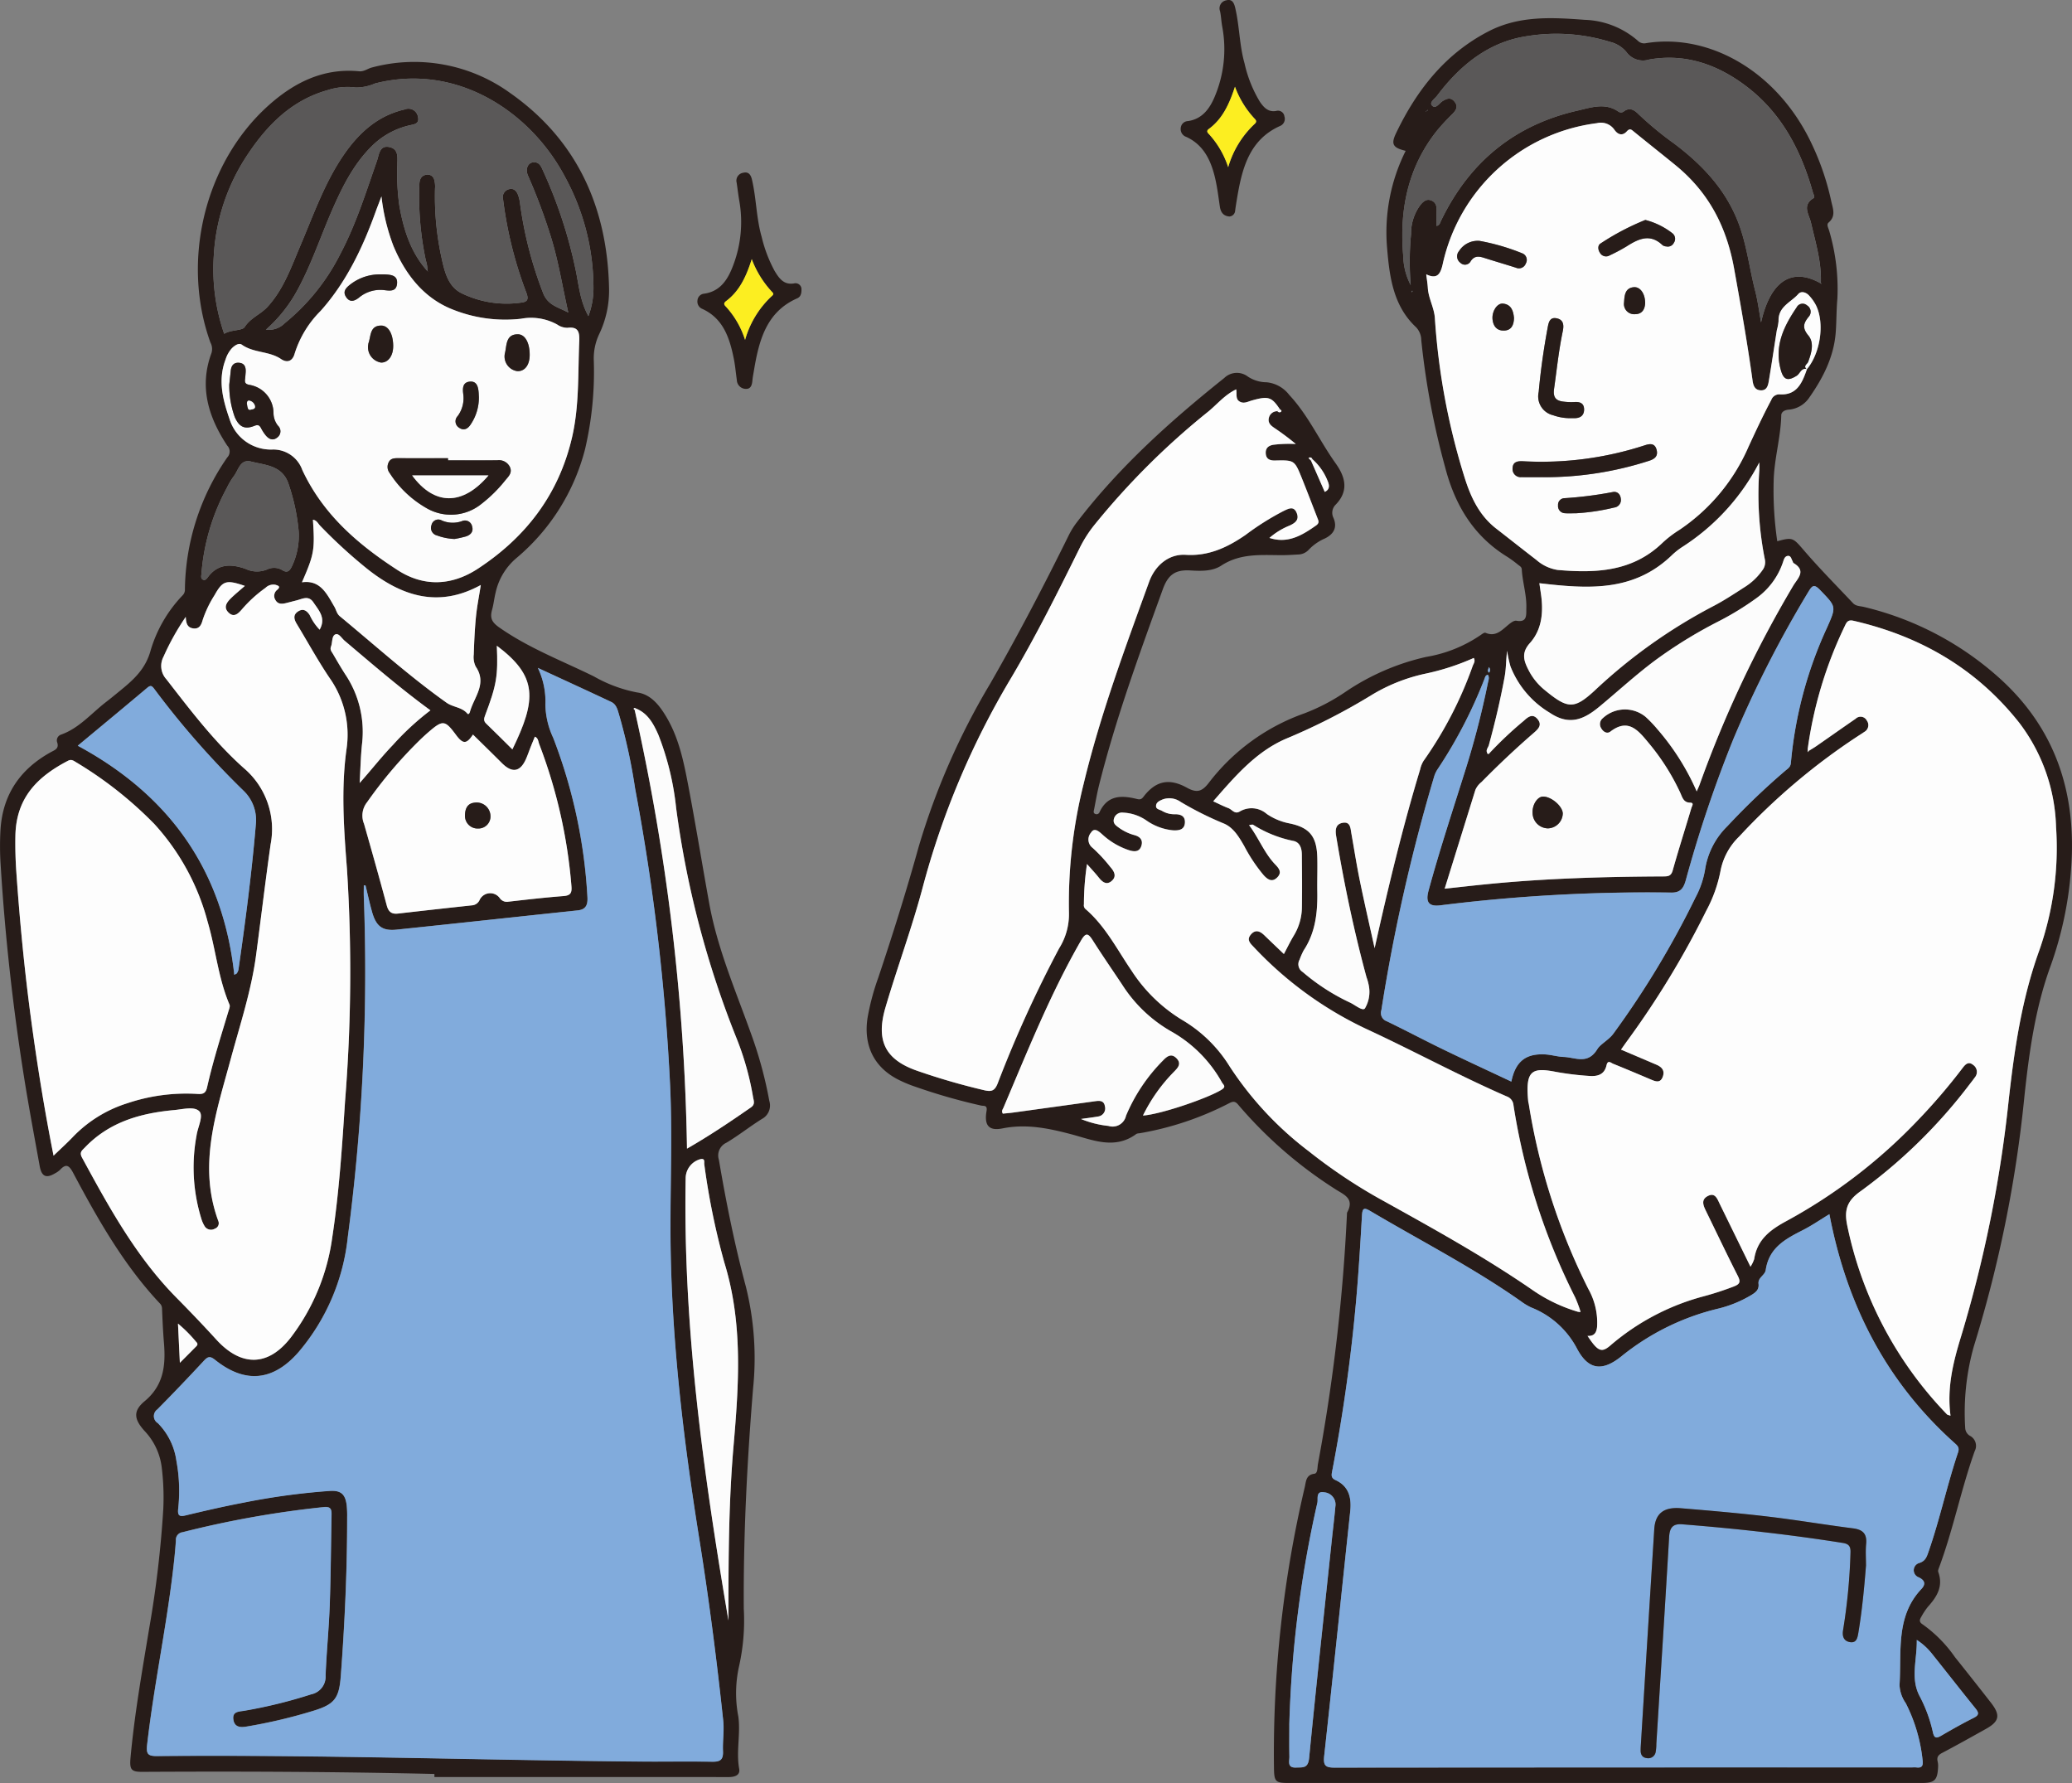 <svg id="グループ_193" data-name="グループ 193" xmlns="http://www.w3.org/2000/svg" xmlns:xlink="http://www.w3.org/1999/xlink" width="312.348" height="268.746" viewBox="0 0 312.348 268.746">
  <rect x="0" y="0" width="312.348" height="268.746" fill="#808080" stroke="none"/>
  <defs>
    <clipPath id="clip-path">
      <rect id="長方形_231" data-name="長方形 231" width="312.348" height="268.746" fill="none"/>
    </clipPath>
  </defs>
  <g id="グループ_192" data-name="グループ 192" clip-path="url(#clip-path)">
    <path id="パス_1677" data-name="パス 1677" d="M342.891,25.293c-1.971-.47-2.255-1.01-1.454-2.682,3.147-6.571,7.462-11.994,13.938-15.336,4.634-2.39,9.543-2.1,14.464-1.735A12.835,12.835,0,0,1,377.9,8.718a1.328,1.328,0,0,0,1.227.338c9.719-1.543,20.047,4.447,25.109,15.5a39.086,39.086,0,0,1,2.786,8.281c.233,1.115.776,2.267-.393,3.263-.367.313.006.881.111,1.307a30.868,30.868,0,0,1,1.213,10.218c-.154,1.681-.12,3.357-.246,5.025-.283,3.764-1.97,6.968-4.074,9.953a4.124,4.124,0,0,1-3.068,1.7c-.591.062-1.059.343-1.07.851-.074,3.4-1.106,6.67-1.148,10.074a52.71,52.71,0,0,0,.547,8.909c2.373-.665,2.391-.514,4.122,1.495,2.331,2.7,4.848,5.237,7.295,7.834.448.476,1.1.433,1.661.572a46.7,46.7,0,0,1,20.163,10.5c8.669,7.671,11.947,17.519,11.042,29.091a55.158,55.158,0,0,1-3.1,14.573c-2.3,6.324-3.21,12.913-3.924,19.582a190.669,190.669,0,0,1-7.626,37.693,36.871,36.871,0,0,0-1.3,12.339,1.434,1.434,0,0,0,.8,1.2,1.705,1.705,0,0,1,.633,2.254c-2.051,5.739-3.229,11.767-5.351,17.485-.086.232-.221.53-.15.726.794,2.186-.212,3.762-1.564,5.264a10.474,10.474,0,0,0-1,1.523c-.274.441-.327.789.222,1.128a20.182,20.182,0,0,1,4.875,4.947q2.712,3.389,5.383,6.814c1.495,1.906,1.324,2.844-.727,3.989-2.185,1.219-4.368,2.444-6.58,3.608-.578.3-.858.623-.7,1.295a2.832,2.832,0,0,1,.073.767c-.086,2.064-.508,2.478-2.5,2.478H325.334c-2.118,0-2.282-.164-2.312-2.348a175.165,175.165,0,0,1,4.643-42.242c.2-.838.159-1.86,1.455-2.018.513-.063.434-.953.536-1.495a277.36,277.36,0,0,0,4.379-37.847c1.233-2.212-.564-2.748-1.837-3.6a64.909,64.909,0,0,1-14.559-12.673c-.466-.568-.8-.529-1.372-.232a46.249,46.249,0,0,1-13.55,4.534,1.065,1.065,0,0,0-.435.091c-3.26,2.432-6.641.889-9.839.046-3.45-.91-6.779-1.588-10.351-.875-2.062.412-2.766-.461-2.4-2.6.164-.95-.405-.757-.817-.845a87.555,87.555,0,0,1-9.9-2.833,19.3,19.3,0,0,1-2.621-1.093c-3.63-1.864-5.225-5.131-4.6-9.28a36.15,36.15,0,0,1,1.626-6.087c2.178-6.508,4.236-13.055,6.074-19.675A107.074,107.074,0,0,1,280.246,105.6c4.213-7.334,8.132-14.841,11.881-22.442a11.728,11.728,0,0,1,1.216-1.925C299.729,72.9,307.425,66,315.519,59.537a2.731,2.731,0,0,1,3.575-.216,5.176,5.176,0,0,0,2.819.852,4.881,4.881,0,0,1,3.406,1.9c2.87,3.068,4.587,6.94,7,10.318,1.434,2.006,2.054,4.129-.005,6.239a1.718,1.718,0,0,0-.327,1.973c.642,1.474.007,2.485-1.295,3.116a7.39,7.39,0,0,0-2.445,1.713,2.236,2.236,0,0,1-1.616.7c-.843.049-1.688.105-2.532.1-3.093-.014-6.172-.291-9.023,1.574-1.327.869-3.036.827-4.655.729-2.275-.138-3.358.636-4.158,2.845-3.52,9.72-7.072,19.428-9.6,29.495-.3,1.193-.513,2.41-.743,3.622-.05.266-.215.636.219.759a.481.481,0,0,0,.6-.311c1.188-2.54,3.26-2.526,5.479-2,.466.111.75.205,1.125-.287,1.8-2.363,3.82-2.886,6.542-1.383,1.465.809,2.254.631,3.271-.672a31.248,31.248,0,0,1,14.428-10.519,29.972,29.972,0,0,0,6.238-3.26,35.547,35.547,0,0,1,12.162-5.259,20.463,20.463,0,0,0,8.265-3.342c.2-.144.505-.358.662-.29,1.606.692,2.526-.485,3.59-1.326.308-.243.746-.551,1.067-.492,1.7.309,1.468-.943,1.5-1.931.062-1.971-.58-3.86-.689-5.814-.02-.366-.313-.505-.543-.684a17.56,17.56,0,0,0-1.578-1.165c-5.04-3.077-7.906-7.687-9.418-13.491a117.577,117.577,0,0,1-3.612-19.209,2.849,2.849,0,0,0-.777-1.937c-3.441-3.209-4.01-7.562-4.374-11.949a27.431,27.431,0,0,1,2.8-14.644m3.164-6.045a.377.377,0,0,0,.137-.036c.023-.016.023-.069.033-.106l-.169.143a.418.418,0,0,0-.1.059c-.016.017-.009.058-.012.088l.116-.149M328.8,71.755a.34.34,0,0,0-.565-.156l.373.377,2.072,4.722c.777-.369.721-1,.432-1.656a8.491,8.491,0,0,0-2.313-3.286M405.4,45.249l.167.114-.1-.182c.113-3.133-.8-6.081-1.49-9.073-.284-1.227-1.388-2.6.362-3.672.289-.175.014-.572-.065-.855-1.773-6.325-4.7-11.912-9.9-15.91-4.375-3.363-9.271-5.115-14.781-4.147a3.078,3.078,0,0,1-3.471-1.172,4.626,4.626,0,0,0-2.41-1.48,27.431,27.431,0,0,0-12.376-.894c-5.818.814-10.189,4.307-13.721,9-.331.44-1.2,1-.776,1.471.562.618,1.1-.341,1.6-.652.692-.434,1.277-.61,1.83.109.575.748.169,1.309-.376,1.861a32.3,32.3,0,0,0-2.269,2.448c-4.411,5.52-5.722,11.971-5.109,18.936a9.893,9.893,0,0,0,1.123,4.374,43.507,43.507,0,0,1,.054-7.691,7.207,7.207,0,0,1,1.443-4.437c.4-.452.854-.9,1.548-.65.751.266.887.875.862,1.6s-.005,1.481-.005,2.273c.5-.163.529-.5.654-.762,4.3-8.957,11.191-14.5,20.6-16.635,2.039-.464,4.162-1.254,6.188.174a.687.687,0,0,0,.834-.091c.838-.575,1.5-.208,2.117.411a50.775,50.775,0,0,0,5.464,4.51c4.375,3.3,8.028,7.2,9.89,12.6,1.069,3.1,1.46,6.381,2.278,9.551.4,1.56.6,3.176.89,4.767,1.391-6.206,4.6-8.357,8.956-5.9M355.389,116.2a56.256,56.256,0,0,1,5.274-4.986c.609-.553,1.307-1.175,2.056-.311.811.935.115,1.555-.575,2.154q-4.061,3.522-7.837,7.374a3.075,3.075,0,0,0-.926,1.186c-1.52,4.89-3.041,9.779-4.629,14.888,2.3-.246,4.366-.481,6.431-.687,8.816-.875,17.66-1.121,26.51-1.163.682,0,1.184-.01,1.436-.906.887-3.16,1.887-6.284,2.82-9.429.074-.25.471-.778-.2-.784-1-.008-1.169-.815-1.481-1.489a33.808,33.808,0,0,0-4.729-7.462c-1.577-1.9-3.083-3.847-5.8-1.761-.5.383-1.073.054-1.384-.5a1.15,1.15,0,0,1,.243-1.523,4.9,4.9,0,0,1,6.443-.2,18.806,18.806,0,0,1,1.781,1.863,36.769,36.769,0,0,1,5.93,9.377c.209-.49.346-.763.445-1.049a172.873,172.873,0,0,1,14.072-29.9c.664-1.144,2.095-2.276.062-3.478-.069-.041-.073-.188-.126-.273-.2-.324-.24-.883-.768-.788-.444.08-.55.553-.68.936a10.986,10.986,0,0,1-4.007,5.427,43.3,43.3,0,0,1-5.768,3.527,69,69,0,0,0-9.587,5.918c-2.863,2.144-5.505,4.572-8.258,6.857-2.273,1.888-4.485,3.022-7.527.975a14.18,14.18,0,0,1-5.927-6.969,17.048,17.048,0,0,1-.512-2.367c-.175,1.319-.136,2.595-.369,3.871-.638,3.492-1.455,6.935-2.39,10.352-.109.4-.658.9-.026,1.339l-.118-.239-.153.13.275.088m13.5,84.085.344.041q-.039-.17-.077-.34a19.164,19.164,0,0,0-.709-1.854,97.747,97.747,0,0,1-9.315-29.011,1.525,1.525,0,0,0-1.03-1.322c-7.188-3.132-14.1-6.9-21.208-10.188a55.726,55.726,0,0,1-16.945-12.355c-.519-.543-1.059-1.06-.429-1.825.682-.829,1.381-.572,2.051.081.968.942,1.95,1.869,2.952,2.828.516-.97.952-1.88,1.469-2.739a8.361,8.361,0,0,0,1.244-4.232c.04-2.678.018-5.357-.009-8.035-.009-.93-.293-1.838-1.267-2.04a17.957,17.957,0,0,1-6.063-2.429c-.123-.078-.349.015-.629.036,1.474,1.961,2.309,4.228,3.942,5.93.565.589,1.07,1.194.317,1.956-.773.781-1.435.342-2.044-.316a24.375,24.375,0,0,1-2.957-4.437c-.8-1.377-1.636-2.8-3.143-3.4a49.517,49.517,0,0,1-6.423-3.221,2.935,2.935,0,0,0-2.712-.375c-.469.2-.992.423-1,1.007,0,.471.544.524.876.7a3.629,3.629,0,0,0,1.85.525c.9-.029,1.692.195,1.625,1.284s-.944,1.181-1.788,1.141a8.356,8.356,0,0,1-4.022-1.492,6.709,6.709,0,0,0-3.5-1.176,1.26,1.26,0,0,0-1.387.925c-.168.618.191.944.626,1.253a7.131,7.131,0,0,0,2.4,1.192c.845.211,1.405.72,1.107,1.647s-1.07.893-1.864.646a11.017,11.017,0,0,1-3.986-2.344c-.518-.454-1.229-1.153-1.743-.3a1.575,1.575,0,0,0,.244,2.291,23.09,23.09,0,0,1,2.678,2.89c.59.661,1.005,1.426.165,2.126-.745.62-1.365.148-1.895-.519s-1.1-1.263-1.794-2.057a40.726,40.726,0,0,0-.462,6.069.761.761,0,0,0,.212.691c3.013,2.571,4.79,6.139,7,9.361a23.772,23.772,0,0,0,7.541,7.343,20.818,20.818,0,0,1,7.2,7.015,51.022,51.022,0,0,0,11.961,12.827,80.037,80.037,0,0,0,10.622,7.128c7.79,4.327,15.6,8.617,22.973,13.693a23.891,23.891,0,0,0,7,3.368M323.551,64.531a.366.366,0,0,0,.519.1c.229-.218-.1-.285-.176-.421-1.216-1.826-1.733-1.987-4.2-1.288-.612.174-1.21.545-1.86.149s-.362-1.158-.5-1.827c-1.757.843-2.878,2.272-4.235,3.37a113.057,113.057,0,0,0-17.166,17.1,18.817,18.817,0,0,0-2.2,3.461c-3.306,6.681-6.638,13.362-10.438,19.751a122.951,122.951,0,0,0-13.225,31.411c-1.621,6.088-3.822,12.009-5.6,18.056-1.5,5.108.008,7.94,4.89,9.6a100.106,100.106,0,0,0,10.036,2.9c1.042.237,1.539.09,1.983-1.036a181.951,181.951,0,0,1,9.261-20.355,9.674,9.674,0,0,0,1.486-5.276,73.826,73.826,0,0,1,2.224-19.572c2.506-10.4,6.222-20.381,9.855-30.389.911-2.51,2.99-4.238,5.525-4.081,3.448.216,6.293-1.12,9.028-3.009a40.289,40.289,0,0,1,5.722-3.6c.72-.336,1.545-.828,1.993.337.39,1.013-.253,1.469-1.059,1.852a10.72,10.72,0,0,0-3.067,1.872c2.766.9,4.895-.377,7.008-1.861.572-.4.389-.714.226-1.135-.777-2-1.541-4.011-2.346-6-1.107-2.737-1.121-2.736-4.062-2.672-.734.016-1.32-.2-1.381-1.044-.057-.784.355-1.189,1.133-1.328a19.874,19.874,0,0,1,3.394-.118,38.951,38.951,0,0,0-3.232-2.419c-.522-.358-.993-.741-.835-1.48a1.291,1.291,0,0,1,1.307-1.044m79.8-6.318c2.052-2.432,2.715-6.921,1.382-9.638a6.555,6.555,0,0,0-1.05-1.48c-.451-.5-1.19-.712-1.612-.229-1.1,1.261-3.051,1.884-2.981,4.087a7.632,7.632,0,0,1-.257,1.359c-.4,2.539-.778,5.082-1.2,7.618-.117.707-.281,1.5-1.227,1.459-.861-.037-1.122-.656-1.232-1.458-.775-5.648-1.769-11.253-2.779-16.863-1.176-6.533-3.955-11.634-8.885-15.649-2.07-1.686-4.164-3.341-6.235-5.028-.375-.305-.6-.544-1.063-.031-.64.705-1.337.519-1.872-.255a2.47,2.47,0,0,0-2.626-.986,27.32,27.32,0,0,0-23.262,21.3c-.332,1.447-.825,2.271-2.473,1.483.1.8.2,1.4.237,2.013.092,1.6.966,3.021,1.068,4.6a102.326,102.326,0,0,0,4.484,24.026c.934,2.986,2.234,5.726,4.74,7.671,2.028,1.573,4.04,3.169,6.073,4.735A6.349,6.349,0,0,0,365.8,88.46c5.7.492,11.253.3,15.8-4.1a16.417,16.417,0,0,1,2.515-1.925,28.944,28.944,0,0,0,10.459-12.581c1.094-2.361,2.19-4.717,3.413-7.011a1.287,1.287,0,0,1,1.273-.853c2.615.17,3.4-1.764,4.109-3.8Zm.3,57.51c.376-.235.761-.455,1.125-.707,1.98-1.374,3.949-2.766,5.935-4.133a1.055,1.055,0,0,1,1.678.276,1.163,1.163,0,0,1-.39,1.723c-.328.233-.671.442-1.007.662a96.723,96.723,0,0,0-17.853,15.111,9.727,9.727,0,0,0-2.8,5.153,21.032,21.032,0,0,1-2.166,6.048,133.47,133.47,0,0,1-11.889,19.57c-.3.4-.582.819-.946,1.333l5.327,2.268c.771.328,1.3.838.984,1.773-.365,1.073-1.1.766-1.834.455-1.882-.8-3.768-1.593-5.662-2.361-.338-.137-.807-.634-1,.229-.338,1.49-1.468,1.7-2.674,1.6a44.724,44.724,0,0,1-4.883-.593c-3.681-.727-4.7-.281-4.248,4.418.014.153.068.3.093.453a95.32,95.32,0,0,0,8.972,27.833,10.393,10.393,0,0,1,1.326,5.62c-.078.924-.4,1.524-1.448,1.457,1.572,2.373,2.12,2.589,3.482,1.407a35.539,35.539,0,0,1,13.958-7.36,45.114,45.114,0,0,0,4.684-1.527c.883-.355.954-.723.522-1.574-1.641-3.231-3.2-6.509-4.789-9.766-.4-.822-.791-1.7.256-2.255,1.126-.6,1.443.417,1.823,1.194l4.627,9.451a5.03,5.03,0,0,0,.558-1.147c.458-2.993,2.473-4.446,4.876-5.742A80.285,80.285,0,0,0,420.1,171.394a89.6,89.6,0,0,0,6.725-7.856c.434-.569.9-1.049,1.605-.473a1.275,1.275,0,0,1,.24,1.9c-.234.333-.487.652-.736.973a78.856,78.856,0,0,1-16.512,16.194c-2.042,1.449-2.457,2.856-1.967,5.165a57.719,57.719,0,0,0,15.023,28.433c.083.086.24.1.538.21-.558-4.2.392-8.045,1.575-11.893A192.377,192.377,0,0,0,433.76,168.6c.855-7.746,1.96-15.37,4.613-22.732a46.724,46.724,0,0,0,2.549-18.684,27.1,27.1,0,0,0-5.542-15.68c-6.53-8.261-15.037-13.089-25-15.384-.845-.195-1.043.239-1.309.808a61.967,61.967,0,0,0-5.6,18.622q.014.189.029.378l.156-.2m3.1,69.832c-1.349.818-2.628,1.7-4,2.4-2.58,1.315-5.108,2.616-5.6,6.009-.118.812-1.2,1.143-1.088,2.083.109.9-.439,1.3-1.053,1.679a17.887,17.887,0,0,1-5.111,2.087,36.76,36.76,0,0,0-14.423,7.1c-2.869,2.345-5.013,2.228-6.77-1.082a13.286,13.286,0,0,0-6.915-6.217,8.861,8.861,0,0,1-1.544-.931c-7.248-5.1-15.107-9.11-22.7-13.6-.99-.587-1.2-.411-1.264.71-.245,4.215-.5,8.431-.867,12.634a256.661,256.661,0,0,1-3.614,25.82c-.108.563-.241,1.052.482,1.383,1.99.909,2.456,2.609,2.23,4.717-1.316,12.281-2.577,24.57-3.924,36.848-.159,1.445.161,1.781,1.557,1.779q43.546-.064,87.092-.032a4.483,4.483,0,0,1,.6,0c.92.125,1.067-.3.948-1.171a24.507,24.507,0,0,0-2.526-8.508,5.171,5.171,0,0,1-.942-2.731c.323-5.006-.619-10.322,3.286-14.47.622-.66.639-1.273-.376-1.763a1.136,1.136,0,0,1,.077-2.172c.894-.285,1.1-.882,1.355-1.606,1.731-4.94,2.81-10.087,4.476-15.045.242-.722-.048-1.006-.49-1.4-10.214-9.135-16.265-20.714-18.9-34.527m-47.948-19.977c.618-3.029,2.167-4.259,5.1-4.1.938.052,1.866.348,2.8.382,1.746.063,3.606,1.206,5.062-1.175.469-.768,1.718-1.38,2.4-2.313a134.6,134.6,0,0,0,12.389-20.534,13.732,13.732,0,0,0,1.448-4.2,11.622,11.622,0,0,1,3.364-6.56,106.524,106.524,0,0,1,8.758-8.384c.364-.307.771-.522.819-1.175a61.62,61.62,0,0,1,5.471-20.419c1.4-3.157,1.363-3.1-1.074-5.623-.9-.933-1.18-.684-1.757.268a170.314,170.314,0,0,0-11.33,22.237,190.3,190.3,0,0,0-7.164,21.268c-.326,1.131-.768,1.845-2.141,1.834a251.15,251.15,0,0,0-34.815,1.917c-1.765.231-2.292-.445-1.818-2.195,1.606-5.924,3.529-11.743,5.366-17.591a129.446,129.446,0,0,0,3.576-13.705c.078-.4.284-.844,0-1.259-.37.082-.41.369-.494.59a70.5,70.5,0,0,1-7.118,13.707,4.238,4.238,0,0,0-.5,1.107,270.133,270.133,0,0,0-7.939,35.151,1.322,1.322,0,0,0,.821,1.678c2.837,1.367,5.622,2.849,8.457,4.223,3.41,1.653,6.85,3.238,10.307,4.867M338.2,145.49c2.033-9.13,4.182-18.108,6.861-26.947a4.274,4.274,0,0,1,.5-1.274,58.711,58.711,0,0,0,7.432-14.348c.13-.352.437-.687.159-1.192a35.969,35.969,0,0,1-7.356,2.384,26.228,26.228,0,0,0-8.027,3.193,93.331,93.331,0,0,1-12.8,6.548c-4.621,1.949-7.8,5.706-11.1,9.484.843.384,1.554.753,2.3,1.031.554.208.934.976,1.723.492a3.476,3.476,0,0,1,4.054.384,9.144,9.144,0,0,0,3.424,1.422c3.05.626,4.121,1.977,4.193,5.2.038,1.7-.033,3.4,0,5.1.054,3.139-.28,6.165-2.061,8.846a11.6,11.6,0,0,0-.614,1.4,1.374,1.374,0,0,0,.467,1.85,31.366,31.366,0,0,0,7.184,4.633c.741.358,1.846,1.3,2.2.856a4.906,4.906,0,0,0,.6-3.363,7.664,7.664,0,0,0-.362-1.334c-1.9-6.988-3.374-14.073-4.566-21.224-.158-.948-.131-1.853.974-2.052,1.172-.21,1.173.807,1.315,1.61.421,2.379.791,4.768,1.277,7.132.7,3.4,1.482,6.786,2.23,10.178m24.833-55.034c.052.363.129.915.214,1.466.423,2.754.226,5.478-1.648,7.564-1.349,1.5-.89,2.712-.184,4.092a9.308,9.308,0,0,0,2.377,2.944c3.51,2.89,4.451,2.994,7.59.1a80.332,80.332,0,0,1,17.736-12.643c1.729-.887,3.362-1.981,5.007-3.034a9.163,9.163,0,0,0,2.5-2.405,2,2,0,0,0,.388-1.713,49.893,49.893,0,0,1-.827-13.359c.023-.4,0-.812,0-1.218a33.249,33.249,0,0,1-11.589,12.732,10.819,10.819,0,0,0-1.651,1.315c-5.811,5.547-12.73,4.993-19.911,4.159m-59.759,80.236c2.719-.186,9.876-2.649,11.868-3.909.71-.449.265-.71.052-1.058a19.909,19.909,0,0,0-7.451-7.589,21.273,21.273,0,0,1-7.631-7.213c-1.467-2.2-2.972-4.378-4.391-6.612-.7-1.109-1.062-1.252-1.806.042-4.612,8.024-8.044,16.629-11.663,25.143-.1.247-.353.512-.1.91.5-.053,1.046-.095,1.583-.168q6.2-.853,12.406-1.715c.637-.089,1.26-.068,1.389.75a1.226,1.226,0,0,1-1.053,1.566c-.845.148-1.7.247-2.547.369a14.757,14.757,0,0,0,4.131,1.049,2.067,2.067,0,0,0,2.653-1.534,26.223,26.223,0,0,1,5.569-8.319c.61-.641,1.255-1.137,2.034-.349.831.84.192,1.461-.393,2.067a24.988,24.988,0,0,0-4.653,6.573m22.06,91.809c0,1.6-.023,3.191.01,4.785.016.73-.384,1.741,1.016,1.681,1.007-.043,1.8.148,1.957-1.435,1.069-10.9,2.255-21.786,3.405-32.677.183-1.738.4-3.474.554-5.214a1.846,1.846,0,0,0-1.674-2.158c-1.316-.242-.907,1-1.038,1.567a172.474,172.474,0,0,0-4.23,33.451m94.588-12.775c.055,2.987-.978,5.747.4,8.42a21.676,21.676,0,0,1,2.021,5.459c.213,1.012.564.967,1.292.543,1.6-.933,3.216-1.845,4.869-2.673.846-.424.792-.774.253-1.441-2.2-2.722-4.355-5.485-6.542-8.22a9.471,9.471,0,0,0-2.294-2.087M355.447,103.941a.6.6,0,0,0-.049-.842c-.01.311-.3.554.049.842M343.8,46.587c.035-.024.09-.041.1-.075a.372.372,0,0,0-.015-.144l-.156.095.071.124" transform="translate(-130.976 -2.554)" fill="#271c19"/>
    <path id="パス_1678" data-name="パス 1678" d="M65.487,276.1c-14.663-.34-29.328-.4-43.994-.318-1.694.009-1.985-.3-1.816-2.135.6-6.565,1.75-13.047,2.823-19.541a162.342,162.342,0,0,0,2.114-17.926,37.048,37.048,0,0,0-.239-6.324,9.652,9.652,0,0,0-2.573-5.446c-1.588-1.748-1.788-3.006-.007-4.485,2.878-2.39,3.2-5.4,2.922-8.78-.143-1.739-.224-3.485-.293-5.23a1.127,1.127,0,0,0-.374-.787c-5.423-5.785-9.322-12.662-13.038-19.658-.624-1.173-1.09-1.363-1.977-.411a3.264,3.264,0,0,1-.741.513c-1.33.794-2.023.492-2.31-1.09-.824-4.551-1.68-9.1-2.4-13.666q-2.5-15.786-3.487-31.754a43.3,43.3,0,0,1-.024-5.248c.325-5.42,3.05-9.217,7.594-11.727.586-.325,1.3-.517.932-1.537a.925.925,0,0,1,.621-1.11c2.726-.973,4.575-3.227,6.8-4.936.678-.521,1.339-1.069,2-1.609,2.047-1.663,3.914-3.277,4.7-6.182a20.306,20.306,0,0,1,4.8-8.253,1.177,1.177,0,0,0,.355-.906,35.592,35.592,0,0,1,6.38-19.881,1.285,1.285,0,0,0,0-1.79c-2.81-4.252-4.278-8.823-2.375-13.95a2.054,2.054,0,0,0-.159-1.587c-4.442-12.288-.863-27.06,8.687-35.671,3.919-3.532,8.356-5.729,13.721-5.212.752.072,1.3-.417,1.971-.58a24.668,24.668,0,0,1,20.8,3.853C86.9,29.755,91.572,39.86,91.816,52.244a15.226,15.226,0,0,1-1.506,6.871,8.507,8.507,0,0,0-.8,3.846,51.2,51.2,0,0,1-1.321,13.485,31.706,31.706,0,0,1-10.353,16.4,9.453,9.453,0,0,0-3.126,5.2c-.212.844-.293,1.725-.526,2.562-.357,1.283-.057,1.9,1.15,2.736,4.436,3.091,9.415,4.98,14.185,7.323a21.1,21.1,0,0,0,6.528,2.423c2.087.274,3.41,1.986,4.469,3.8,1.865,3.185,2.581,6.78,3.261,10.357,1.113,5.855,2.071,11.742,3.132,17.607,1.28,7.075,4.169,13.6,6.533,20.3a61.839,61.839,0,0,1,2.529,9.5,2.291,2.291,0,0,1-1.093,2.707c-1.829,1.138-3.529,2.5-5.379,3.6a2.112,2.112,0,0,0-1.125,2.583c1.092,6.439,2.382,12.83,4.071,19.129A44.663,44.663,0,0,1,113.523,218c-.9,11.043-1.473,22.094-1.4,33.179a31.7,31.7,0,0,1-.693,8.6,18.609,18.609,0,0,0-.127,7.685c.355,2.62-.348,5.23.126,7.858.188,1.043-.774,1.252-1.653,1.25q-6.338-.017-12.677-.007H65.487V276.1M95.881,115.519c-.128-.087-.265-.162-.366.02-.015.026.107.134.166.2a325.482,325.482,0,0,1,7.883,66.1c3.318-1.9,6.514-4.035,9.669-6.24.625-.436.386-.986.29-1.515a42.746,42.746,0,0,0-2.487-8.871,143.787,143.787,0,0,1-9.11-34.726,42.081,42.081,0,0,0-2.685-11.037c-.724-1.642-1.582-3.23-3.36-3.938M64.4,49.54l.159.133-.13-.163A4.394,4.394,0,0,0,64.2,48a46.177,46.177,0,0,1-.982-11.483c.018-.763.273-1.315,1.033-1.465a1.023,1.023,0,0,1,1.193.712,3.828,3.828,0,0,1,.134,1.366,43.4,43.4,0,0,0,.94,10.251c.457,2.1.935,4.409,2.961,5.487a15.5,15.5,0,0,0,8.982,1.475c1.065-.105,1.287-.469.858-1.573a60.406,60.406,0,0,1-3.48-13.983,1.236,1.236,0,0,1,.879-1.547c.693-.2,1.142.229,1.378.868a5.26,5.26,0,0,1,.288,1.2,58.862,58.862,0,0,0,3.46,13.51c.711,1.915,2.2,2.15,3.824,3.01-.9-4.008-1.482-7.7-2.58-11.271A87.6,87.6,0,0,0,79.6,35.206c-.472-1.08.021-2.059.952-2.032.8.023,1.046.695,1.319,1.3a70.3,70.3,0,0,1,4.921,15c.467,2.271.661,4.635,1.907,6.888a11.764,11.764,0,0,0,.765-4.235,34.922,34.922,0,0,0-4.246-16.662c-5.183-9.9-16.375-17.331-28.7-14.158a7.026,7.026,0,0,1-2.894.6,9.725,9.725,0,0,0-4.241.4c-5.665,1.589-9.474,5.619-12.569,10.5A30.42,30.42,0,0,0,32.226,47.3a29.811,29.811,0,0,0,1.569,11.731c1.045-.642,2.716-.451,3.076-1.008.919-1.421,2.413-1.915,3.457-3.054,2.434-2.654,3.588-6.024,4.964-9.255,1.982-4.656,3.648-9.463,6.531-13.656,2.318-3.372,5.179-5.932,9.2-6.846A1.449,1.449,0,0,1,63,26.295c.289,1.155-.641,1.156-1.358,1.335a11.841,11.841,0,0,0-5.673,3.19c-2.707,2.715-4.375,6.075-5.9,9.559C48.29,44.449,46.9,48.7,44.745,52.6a21.675,21.675,0,0,1-4.652,5.8,3.345,3.345,0,0,0,2.842-.978,31.916,31.916,0,0,0,8.4-10.488c2.345-4.442,3.838-9.249,5.495-13.988.317-.906.37-2.4,1.9-2.054,1.384.309,1.171,1.561,1.167,2.643a34.614,34.614,0,0,0,.3,6.152c.638,3.643,1.709,7.066,4.2,9.848m-9.3,92.627-.261,0c0,.561-.021,1.124,0,1.685a305.643,305.643,0,0,1-2.418,51.328,31.85,31.85,0,0,1-7.369,17.266c-3.842,4.448-8.095,4.862-12.63,1.239-.722-.576-1.061-.552-1.674.11q-3.457,3.735-7.033,7.351a1.235,1.235,0,0,0,.069,2.066,9.993,9.993,0,0,1,2.8,5.671,24.776,24.776,0,0,1,.272,7.23c-.106,1.011.141,1.243,1.119,1.007,2.9-.7,5.815-1.367,8.745-1.925a103.453,103.453,0,0,1,13-1.765c1.7-.1,2.357.522,2.55,2.267a15.618,15.618,0,0,1,.057,1.7c.006,7.99-.36,15.963-.959,23.927-.251,3.34-.913,4.257-4.073,5.232a78.284,78.284,0,0,1-10.167,2.4c-.927.155-1.79.077-1.956-1.063-.178-1.223.815-1.193,1.589-1.319a72.721,72.721,0,0,0,10.143-2.487,2.717,2.717,0,0,0,2.17-2.845c.141-3.55.5-7.091.627-10.642.163-4.528.183-9.061.27-13.592.016-.843-.138-1.242-1.174-1.138a149.426,149.426,0,0,0-21.285,3.789,1.144,1.144,0,0,0-1,1.25c-.109,1.643-.289,3.282-.486,4.917-1.043,8.637-2.851,17.151-3.846,25.8-.166,1.439.066,1.781,1.492,1.768,24.065-.223,48.12.6,72.181.824,3.828.035,7.657-.028,11.484.028,1.151.017,1.7-.221,1.644-1.589-.068-1.534.2-3.074.032-4.626-.977-9.164-2.152-18.3-3.608-27.395-2.5-15.618-4.35-31.3-4.341-47.166,0-7.057.274-14.128-.054-21.169a327.406,327.406,0,0,0-5.276-44.743,86.058,86.058,0,0,0-2.337-10.841c-.261-.806-.39-1.79-1.249-2.2-3.551-1.676-7.122-3.307-11.075-5.135a11.626,11.626,0,0,1,1.135,5.53,12.318,12.318,0,0,0,1.178,5.005,78.574,78.574,0,0,1,5.163,24.016c.066,1.178-.238,1.874-1.466,2-9.1.962-18.191,1.958-27.29,2.9-2.162.225-3.1-.49-3.715-2.677-.373-1.319-.661-2.663-.988-4m-27.1-40.456a37.806,37.806,0,0,0-3.344,5.995,2.968,2.968,0,0,0,.428,3.4c3.648,4.7,7.246,9.448,11.682,13.4A12.063,12.063,0,0,1,40.8,135.965c-.786,5.552-1.449,11.123-2.188,16.683-.715,5.378-2.422,10.5-3.828,15.7-2.166,8.011-4.987,15.986-1.86,24.44a.865.865,0,0,1-.538,1.125,1.131,1.131,0,0,1-1.488-.3,4.7,4.7,0,0,1-.56-1.246,26.216,26.216,0,0,1-.707-12.511c.182-1.254,1.087-2.951.417-3.637-.757-.776-2.461-.305-3.744-.188-5.052.463-9.793,1.758-13.515,5.656-.418.437-.861.708-.423,1.515,4.074,7.5,8.179,14.974,14.194,21.072,2.056,2.084,4.088,4.2,6.058,6.364,3.747,4.107,7.816,4.084,11.225-.329a31.943,31.943,0,0,0,6.232-15c1.044-6.826,1.489-13.715,1.942-20.6a244.005,244.005,0,0,0,.285-35.05c-.468-6-.9-12.046-.062-18.048a14.828,14.828,0,0,0-2.6-10.769c-1.755-2.616-3.281-5.4-4.915-8.1-.417-.691-.566-1.361.212-1.864.748-.482,1.3-.143,1.752.551a7.838,7.838,0,0,0,1.495,2.2c1-1.764-.125-2.9-.932-4.108-.738-1.106-1.672-.52-2.56-.3-.531.134-1.06.274-1.591.406-.613.152-1.22.18-1.582-.473a1.143,1.143,0,0,1,.266-1.525c.625-.533.079-.653-.259-.764a1.7,1.7,0,0,0-1.513.469,19.812,19.812,0,0,0-3.57,3.263c-.582.667-1.212,1.233-2.005.445s-.261-1.52.341-2.115c.628-.622,1.318-1.178,2.13-1.893-2.8-.959-3.332-.813-4.571,1.4a16.776,16.776,0,0,0-1.777,3.7c-.2.723-.476,1.407-1.383,1.311-.961-.1-1.138-.8-1.177-1.73M57.5,38.333c-.385,1.011-.628,1.618-.849,2.234-1.972,5.486-4.455,10.695-8.325,15.021a15.667,15.667,0,0,0-3.9,6.406c-.3,1.137-1.1,1.488-2.065.835-1.8-1.22-4.113-.886-5.908-2.163-.435-.309-1.049.105-1.468.511a4.507,4.507,0,0,0-.976,1.712c-1.187,3.1-.431,6.036.6,9a6.517,6.517,0,0,0,6.513,4.581,4.647,4.647,0,0,1,4.452,3.1c3.155,6.737,8.442,11.238,14.339,15.062,3.965,2.571,8.181,2.385,12.126-.2C79.2,89.738,84.212,83.324,86.229,74.647c1.1-4.752.881-9.613,1.089-14.442.062-1.438-.13-2.272-1.776-2.077A2.69,2.69,0,0,1,84,57.64a8.131,8.131,0,0,0-5.473-.874A21.278,21.278,0,0,1,68.315,55.4c-4.337-1.674-7.165-5.21-9-9.585A30.052,30.052,0,0,1,57.5,38.333M8.074,182.909c1.1-1.064,2.035-1.9,2.9-2.811a19.439,19.439,0,0,1,8.227-5.091,27.857,27.857,0,0,1,10.581-1.4c.854.058,1.24-.122,1.439-1.014.864-3.86,2.066-7.622,3.2-11.4.1-.338.293-.77.178-1.038-1.7-3.98-2.073-8.332-3.287-12.451a35.153,35.153,0,0,0-8.029-14.766A58.444,58.444,0,0,0,11.462,123.6c-.379-.233-.695-.484-1.212-.215-4.6,2.391-7.82,5.566-7.928,11.311-.034,1.8.013,3.606.138,5.4.526,7.55,1.252,15.079,2.27,22.577C5.636,169.355,6.7,176,8.074,182.909M71.3,119.435c-.976,1.464-1.5,1.48-2.583.014-1.629-2.2-1.971-2.239-4.089-.411-.42.362-.83.738-1.232,1.122a66.671,66.671,0,0,0-8.071,9.476,3.24,3.24,0,0,0-.456,3.248c1.168,4.091,2.328,8.185,3.425,12.3.268,1,.767,1.337,1.7,1.23q5.555-.635,11.113-1.237a1.371,1.371,0,0,0,1.157-.747,1.77,1.77,0,0,1,3.1-.3,1.29,1.29,0,0,0,1.27.493c2.765-.314,5.531-.632,8.3-.846,1.034-.08,1.3-.431,1.205-1.5a76.978,76.978,0,0,0-4.857-21.4c-.151-.39-.14-.923-.659-1.122-.215.53-.43,1.047-.637,1.57-.225.57-.424,1.153-.666,1.717-.874,2.034-2.1,2.254-3.666.69-1.431-1.428-2.878-2.839-4.361-4.3m-35.975,36.21.364-.2a1.948,1.948,0,0,0,.252-.525c1.055-7.331,2.019-14.675,2.639-22.061a6.115,6.115,0,0,0-1.915-5.009,129.207,129.207,0,0,1-13.417-15.308c-.333-.448-.539-.584-1.034-.168-3.411,2.876-6.849,5.716-10.492,8.744,13.57,7.317,21.865,18.5,23.6,34.523m10.2-59.161c2.79-.4,3.761,1.766,4.9,3.7.276.47.337,1.024.819,1.422,5.315,4.394,10.448,9.024,16.069,13.018,1,.709,2.3.658,3.141,1.64.2.237.361-.127.392-.243.6-2.227,2.647-4.244.872-6.839a3.235,3.235,0,0,1-.295-1.8c.063-1.9.149-3.806.335-5.7.152-1.543.461-3.07.73-4.789-6.363,3.5-11.873,1.706-17.049-2.372a76.154,76.154,0,0,1-7.144-6.531c-.333-.34-.547-.868-1.114-.932.3,4.554.186,5.2-1.652,9.422m64.292,156.479q0-.922,0-1.844c0-8.14.06-16.283.763-24.393.807-9.313,1.443-18.56-1.383-27.708a109.465,109.465,0,0,1-3.02-14.79c-.052-.32.178-.93-.554-.8a3,3,0,0,0-2.255,2.888c-.41,22.453,2.7,44.551,6.45,66.644M45.023,88.769a30.371,30.371,0,0,0-1.5-7.031c-.911-2.87-3.448-2.883-5.642-3.443-1.7-.433-1.914,1.275-2.64,2.2a10.916,10.916,0,0,0-1.013,1.7A32.361,32.361,0,0,0,30.37,95.17c-.022.332-.159.778.27.943.331.127.546-.2.718-.426,1.553-2.071,3.572-1.96,5.656-1.225a3.988,3.988,0,0,0,3.28.077,2.4,2.4,0,0,1,2.3.137c.726.433,1.047.1,1.384-.539a10.811,10.811,0,0,0,1.046-5.368m19.865,27.017c-4.524-3.3-8.716-6.924-12.945-10.5-.444-.375-.894-1.189-1.414-.937-.535.26-.4,1.2-.632,1.816-.192.5.109.785.3,1.118.588,1.014,1.178,2.027,1.808,3.013a15.55,15.55,0,0,1,2.59,10.375c-.223,2.01-.258,4.044-.378,6.066,1.74-1.954,3.284-3.938,5.021-5.744a40.652,40.652,0,0,1,5.649-5.208M74.9,106.05c.192,4.557-.024,5.881-1.777,10.524-.186.494-.226.826.176,1.212,1.337,1.287,2.648,2.6,3.945,3.885,3.675-7.529,3.81-11.024-2.344-15.621M27.115,214.123c.877-.879,1.587-1.583,2.288-2.3.235-.239.578-.469.163-.858a20.653,20.653,0,0,0-2.737-2.748c.1,2.014.187,3.873.285,5.9" transform="translate(0 -8.719)" fill="#271c19"/>
    <path id="パス_1679" data-name="パス 1679" d="M226.216,67.769c.029.807-.194,1.217-.636,1.41-4.694,2.056-5.786,6.409-6.544,10.978-.075.456-.169.911-.211,1.37-.06.661-.2,1.312-.966,1.305a1.383,1.383,0,0,1-1.387-1.345c-.153-1.068-.241-2.149-.453-3.2-.632-3.148-1.6-6.086-4.767-7.521a1.181,1.181,0,0,1-.715-1.244,1.1,1.1,0,0,1,.964-1.035c2.555-.337,3.688-2.262,4.479-4.432a18.3,18.3,0,0,0,.867-9.557c-.16-.91-.26-1.831-.4-2.745a1.2,1.2,0,0,1,.958-1.491c.8-.211,1.166.244,1.348,1.02.67,2.849.65,5.82,1.466,8.646a20.739,20.739,0,0,0,1.958,5.139c.673,1.107,1.388,2.139,2.942,1.861a.9.9,0,0,1,1.1.844m-8.5,7.668a14.36,14.36,0,0,1,3.959-6.538c.184-.16.444-.353.169-.616a14.993,14.993,0,0,1-3.124-5.01c-.842,2.669-1.866,4.811-3.838,6.3-.366.277-.422.5-.07.843a13.367,13.367,0,0,1,2.9,5.019" transform="translate(-105.398 -24.215)" fill="#271c19"/>
    <path id="パス_1680" data-name="パス 1680" d="M363.736,32.629c-.883-.086-1.283-.625-1.413-1.5-.225-1.523-.406-3.062-.777-4.549-.639-2.563-1.771-4.805-4.287-5.949a1.234,1.234,0,0,1-.832-1.316,1.131,1.131,0,0,1,1.091-1.064c2.132-.309,3.267-1.847,4.04-3.7a18.388,18.388,0,0,0,1.12-10.563c-.137-.757-.164-1.537-.32-2.288a1.224,1.224,0,0,1,.909-1.647c.907-.241,1.19.349,1.38,1.159.645,2.75.622,5.614,1.4,8.344a19.261,19.261,0,0,0,2.322,5.8c.6.871,1.275,1.583,2.455,1.364a.968.968,0,0,1,1.229.817,1.155,1.155,0,0,1-.6,1.427c-4.747,2.093-5.807,6.514-6.569,11.126-.092.557-.185,1.115-.255,1.675a.926.926,0,0,1-.89.866m.865-19.558c-.876,2.672-1.907,4.872-3.943,6.366-.342.251-.272.485-.009.74a13.592,13.592,0,0,1,2.93,5.018,14.425,14.425,0,0,1,3.935-6.469c.355-.3.371-.532.03-.857a14.254,14.254,0,0,1-2.943-4.8" transform="translate(-178.435 0)" fill="#271c19"/>
    <path id="パス_1681" data-name="パス 1681" d="M475.865,352.745c2.631,13.814,8.682,25.393,18.9,34.528.441.394.732.678.49,1.4-1.666,4.958-2.746,10.105-4.476,15.045-.254.724-.461,1.321-1.355,1.606a1.136,1.136,0,0,0-.077,2.172c1.016.49,1,1.1.376,1.763-3.905,4.148-2.963,9.465-3.287,14.471a5.172,5.172,0,0,0,.942,2.731,24.51,24.51,0,0,1,2.526,8.507c.118.866-.028,1.3-.948,1.171a4.483,4.483,0,0,0-.6,0q-43.546,0-87.092.032c-1.4,0-1.715-.334-1.557-1.779,1.347-12.278,2.607-24.566,3.924-36.848.226-2.109-.24-3.808-2.23-4.717-.722-.33-.59-.82-.482-1.383a256.673,256.673,0,0,0,3.614-25.82c.371-4.2.622-8.42.867-12.635.065-1.121.274-1.3,1.264-.71,7.588,4.493,15.447,8.5,22.7,13.6a8.84,8.84,0,0,0,1.544.932,13.283,13.283,0,0,1,6.916,6.216c1.757,3.31,3.9,3.427,6.77,1.082a36.747,36.747,0,0,1,14.423-7.1,17.909,17.909,0,0,0,5.111-2.088c.613-.383,1.162-.779,1.052-1.679-.114-.94.97-1.27,1.088-2.083.5-3.393,3.024-4.694,5.6-6.009,1.369-.7,2.649-1.584,4-2.4m5.514,52.977c0-1.081-.084-2.172.02-3.243.155-1.6-.535-2.189-1.995-2.375-4.291-.546-8.561-1.271-12.856-1.779-4.345-.513-8.706-.887-13.066-1.25-2.608-.217-3.872.8-4.022,3.169q-1.041,16.346-2.032,32.7c-.012.206-.016.412-.019.618-.01.66.266,1.1.924,1.175a1.132,1.132,0,0,0,1.343-.934,7.074,7.074,0,0,0,.1-1.227c.649-10.385,1.315-20.768,1.925-31.155.084-1.428.547-2.039,1.994-1.924,8.082.644,16.136,1.532,24.15,2.8.888.141,1.237.459,1.2,1.459a87.722,87.722,0,0,1-1.118,11.676c-.171.978.119,1.7,1.088,1.83.93.128,1.084-.649,1.211-1.407.561-3.355.883-6.736,1.152-10.131" transform="translate(-200.088 -169.744)" fill="#81abdc"/>
    <path id="パス_1682" data-name="パス 1682" d="M503.346,200.116a61.994,61.994,0,0,1,5.6-18.621c.266-.569.463-1,1.308-.808,9.966,2.295,18.473,7.123,25,15.384a27.1,27.1,0,0,1,5.542,15.68,46.707,46.707,0,0,1-2.549,18.684c-2.652,7.362-3.757,14.986-4.613,22.732a192.349,192.349,0,0,1-7.174,35.448c-1.182,3.848-2.132,7.7-1.574,11.893-.3-.113-.455-.123-.538-.21a57.721,57.721,0,0,1-15.023-28.432c-.49-2.31-.075-3.717,1.967-5.166a78.847,78.847,0,0,0,16.512-16.194c.249-.321.5-.64.736-.972a1.275,1.275,0,0,0-.24-1.9c-.7-.576-1.171-.1-1.6.474a89.678,89.678,0,0,1-6.725,7.856,80.291,80.291,0,0,1-19.809,15.193c-2.4,1.3-4.418,2.75-4.876,5.742a5.042,5.042,0,0,1-.558,1.148c-1.6-3.263-3.111-6.357-4.627-9.451-.381-.777-.7-1.792-1.823-1.194-1.046.554-.658,1.433-.256,2.256,1.594,3.257,3.149,6.534,4.789,9.765.432.852.361,1.22-.522,1.574a45.114,45.114,0,0,1-4.684,1.527,35.532,35.532,0,0,0-13.958,7.359c-1.362,1.182-1.911.966-3.482-1.407,1.045.067,1.37-.534,1.447-1.457a10.388,10.388,0,0,0-1.326-5.62,95.331,95.331,0,0,1-8.972-27.832c-.025-.152-.078-.3-.093-.453-.452-4.7.567-5.146,4.248-4.419a44.847,44.847,0,0,0,4.883.594c1.206.1,2.337-.107,2.674-1.6.2-.863.664-.367,1-.229,1.9.768,3.78,1.56,5.663,2.361.732.311,1.469.618,1.834-.455.318-.934-.212-1.444-.983-1.773l-5.327-2.268c.364-.514.649-.928.946-1.333a133.506,133.506,0,0,0,11.888-19.57,21.045,21.045,0,0,0,2.167-6.048,9.727,9.727,0,0,1,2.8-5.153,96.72,96.72,0,0,1,17.853-15.111c.336-.22.679-.429,1.007-.661a1.163,1.163,0,0,0,.391-1.723,1.054,1.054,0,0,0-1.679-.276c-1.985,1.367-3.954,2.758-5.935,4.133-.364.252-.749.472-1.124.707a1.22,1.22,0,0,0-.187-.176" transform="translate(-230.854 -87.123)" fill="#fdfdfd"/>
    <path id="パス_1683" data-name="パス 1683" d="M487.939,72.9c-.709,2.032-1.495,3.967-4.109,3.8a1.287,1.287,0,0,0-1.273.853c-1.223,2.293-2.319,4.65-3.413,7.011a28.948,28.948,0,0,1-10.46,12.581,16.4,16.4,0,0,0-2.514,1.925c-4.544,4.394-10.093,4.591-15.8,4.1a6.342,6.342,0,0,1-3.224-1.516c-2.033-1.566-4.045-3.162-6.073-4.736-2.506-1.945-3.807-4.685-4.741-7.671a102.329,102.329,0,0,1-4.484-24.026c-.1-1.577-.976-2.995-1.068-4.6-.035-.611-.141-1.218-.237-2.014,1.648.787,2.141-.036,2.473-1.483a27.319,27.319,0,0,1,23.262-21.3,2.469,2.469,0,0,1,2.626.986c.534.774,1.231.96,1.872.255.466-.514.688-.275,1.063.03,2.07,1.687,4.164,3.342,6.235,5.028,4.93,4.015,7.709,9.116,8.885,15.649,1.01,5.609,2,11.214,2.779,16.863.11.8.371,1.421,1.232,1.458.946.04,1.11-.753,1.228-1.459.422-2.536.8-5.079,1.2-7.618a7.6,7.6,0,0,0,.258-1.359c-.07-2.2,1.879-2.826,2.981-4.088.422-.482,1.16-.268,1.612.23a6.554,6.554,0,0,1,1.05,1.48c1.333,2.717.67,7.207-1.382,9.639-.611-.492.08-.784.2-1.117.5-1.347.948-2.875.028-3.976-.966-1.156-.725-1.865.036-2.807a1.119,1.119,0,0,0-.239-1.736,1,1,0,0,0-1.558.3c-1.924,2.84-3.408,5.818-2.383,9.459.423,1.5,1.056,1.677,2.381.852.521-.325.69-1.261,1.552-1M448.186,89.183a51.023,51.023,0,0,0,15.95-2.472c.789-.252,1.394-.656,1.145-1.638-.266-1.047-1.012-.948-1.781-.7a50.219,50.219,0,0,1-18.332,2.409c-.826-.042-1.576.05-1.606,1.085a1.221,1.221,0,0,0,1.354,1.307c1.09.022,2.18.006,3.27.006m4.115-8.89c.2,0,.4,0,.595,0,.888.008,1.472-.423,1.447-1.358s-.673-1.125-1.473-1.069a9.149,9.149,0,0,1-1.631-.065c-1.109-.123-1.609-.6-1.422-1.925.41-2.893.706-5.8,1.308-8.666.188-.894.153-1.721-.862-1.956-1.125-.261-1.272.652-1.428,1.491-.588,3.178-1.045,6.374-1.336,9.6a2.919,2.919,0,0,0,2.175,3.507,7.647,7.647,0,0,0,2.627.445M463.58,50.413a37.92,37.92,0,0,0-6.776,3.565c-.438.286-.379.941-.059,1.406a1.052,1.052,0,0,0,1.45.375,26.882,26.882,0,0,0,2.516-1.335c1.8-1.15,3.569-2.027,5.465-.2a1.056,1.056,0,0,0,.559.183,1.007,1.007,0,0,0,1.138-.542,1.065,1.065,0,0,0-.174-1.408,11.134,11.134,0,0,0-4.119-2.039m-24.967,3.159a3.325,3.325,0,0,0-3.122,1.534,1.211,1.211,0,0,0,.208,1.766.974.974,0,0,0,1.555-.249c.536-.814,1.2-.756,1.968-.513,1.613.51,3.237.987,4.85,1.5a1.1,1.1,0,0,0,1.486-.635,1.065,1.065,0,0,0-.56-1.542,32.543,32.543,0,0,0-6.384-1.86m14.542,41.047a32.088,32.088,0,0,0,5.725-.863,1.143,1.143,0,0,0,1-1.3c-.07-.723-.547-1.169-1.222-1.033a57.993,57.993,0,0,1-7.362.93.991.991,0,0,0-.881,1.076,1.072,1.072,0,0,0,.956,1.178c.589.054,1.186.011,1.78.011m10.393-31.656c.006-1.462-.759-2.51-1.724-2.419-1.362.129-1.392,1.343-1.458,2.3a1.537,1.537,0,0,0,1.626,1.769c1.125.008,1.512-.776,1.556-1.654m-19.77,2.221c-.1-1.074-.412-2.028-1.651-2.164-.869-.1-1.7,1.124-1.587,2.358.094,1.045.654,1.744,1.727,1.711,1.125-.034,1.485-.837,1.512-1.905" transform="translate(-215.546 -17.261)" fill="#fdfdfd"/>
    <path id="パス_1684" data-name="パス 1684" d="M325.841,116.65a1.291,1.291,0,0,0-1.307,1.045c-.158.738.313,1.121.835,1.479a38.912,38.912,0,0,1,3.232,2.419,19.869,19.869,0,0,0-3.394.118c-.778.139-1.19.544-1.133,1.328.061.843.648,1.059,1.381,1.043,2.941-.064,2.955-.064,4.062,2.672.8,1.99,1.568,4,2.345,6,.163.421.346.734-.226,1.135-2.113,1.483-4.242,2.758-7.008,1.861a10.72,10.72,0,0,1,3.067-1.872c.805-.384,1.448-.839,1.059-1.852-.448-1.165-1.273-.673-1.993-.337a40.3,40.3,0,0,0-5.721,3.6c-2.735,1.889-5.58,3.225-9.028,3.009-2.535-.158-4.614,1.57-5.525,4.08-3.633,10.009-7.35,19.993-9.856,30.389a73.829,73.829,0,0,0-2.223,19.572,9.678,9.678,0,0,1-1.486,5.276,181.874,181.874,0,0,0-9.261,20.355c-.444,1.126-.941,1.273-1.983,1.036a100.093,100.093,0,0,1-10.036-2.9c-4.882-1.664-6.395-4.5-4.89-9.6,1.78-6.046,3.981-11.967,5.6-18.055a122.977,122.977,0,0,1,13.226-31.411c3.8-6.389,7.131-13.069,10.438-19.751a18.783,18.783,0,0,1,2.2-3.461,113.059,113.059,0,0,1,17.166-17.1c1.357-1.1,2.478-2.527,4.235-3.37.137.67-.146,1.435.5,1.827s1.247.025,1.86-.149c2.468-.7,2.985-.539,4.2,1.288q-.171.164-.343.326" transform="translate(-133.266 -54.673)" fill="#fdfdfd"/>
    <path id="パス_1685" data-name="パス 1685" d="M401.724,309.8a23.924,23.924,0,0,1-7-3.369c-7.378-5.076-15.183-9.365-22.973-13.693a80,80,0,0,1-10.622-7.127,51.04,51.04,0,0,1-11.961-12.826,20.819,20.819,0,0,0-7.2-7.015,23.767,23.767,0,0,1-7.541-7.343c-2.2-3.221-3.982-6.789-7-9.36a.761.761,0,0,1-.212-.691,40.738,40.738,0,0,1,.462-6.069c.7.795,1.274,1.4,1.794,2.057s1.15,1.139,1.894.519c.84-.7.424-1.465-.165-2.125a23.09,23.09,0,0,0-2.678-2.891,1.574,1.574,0,0,1-.243-2.291c.513-.858,1.224-.158,1.742.3a11.013,11.013,0,0,0,3.986,2.343c.795.247,1.561.3,1.864-.646s-.262-1.436-1.107-1.647a7.161,7.161,0,0,1-2.4-1.192c-.434-.309-.794-.636-.626-1.253a1.261,1.261,0,0,1,1.387-.925,6.712,6.712,0,0,1,3.5,1.176,8.36,8.36,0,0,0,4.022,1.492c.844.04,1.723-.058,1.789-1.141s-.726-1.313-1.626-1.284a3.636,3.636,0,0,1-1.849-.525c-.333-.181-.88-.234-.877-.7,0-.584.528-.806,1-1.007a2.932,2.932,0,0,1,2.712.375,49.551,49.551,0,0,0,6.423,3.221c1.507.593,2.341,2.021,3.143,3.4a24.371,24.371,0,0,0,2.957,4.437c.608.658,1.271,1.1,2.043.315.753-.762.249-1.366-.317-1.956-1.633-1.7-2.468-3.969-3.942-5.93.281-.021.506-.114.629-.036a17.955,17.955,0,0,0,6.063,2.429c.974.2,1.258,1.11,1.267,2.04.027,2.678.049,5.357.009,8.034a8.359,8.359,0,0,1-1.244,4.232c-.516.859-.953,1.77-1.469,2.739-1-.959-1.985-1.886-2.952-2.828-.67-.652-1.37-.91-2.051-.081-.63.765-.09,1.282.429,1.824a55.727,55.727,0,0,0,16.944,12.355c7.112,3.288,14.019,7.056,21.208,10.188a1.525,1.525,0,0,1,1.03,1.322,97.737,97.737,0,0,0,9.315,29.011,19.122,19.122,0,0,1,.709,1.854l-.267.3" transform="translate(-163.816 -112.067)" fill="#fdfdfd"/>
    <path id="パス_1686" data-name="パス 1686" d="M436.559,245.326c-3.457-1.629-6.9-3.214-10.307-4.867-2.834-1.373-5.619-2.856-8.457-4.223a1.322,1.322,0,0,1-.822-1.677,270.129,270.129,0,0,1,7.939-35.151,4.233,4.233,0,0,1,.5-1.107,70.52,70.52,0,0,0,7.117-13.707c.085-.222.125-.508.495-.59.281.414.076.862,0,1.259a129.723,129.723,0,0,1-3.576,13.705c-1.838,5.848-3.76,11.668-5.367,17.591-.474,1.75.053,2.426,1.818,2.2a251.137,251.137,0,0,1,34.815-1.917c1.373.012,1.815-.7,2.141-1.833a190.411,190.411,0,0,1,7.164-21.268A170.185,170.185,0,0,1,481.345,171.5c.577-.952.857-1.2,1.757-.268,2.437,2.527,2.471,2.466,1.074,5.623a61.634,61.634,0,0,0-5.471,20.419c-.048.653-.456.869-.819,1.175a106.7,106.7,0,0,0-8.758,8.384,11.622,11.622,0,0,0-3.364,6.559,13.709,13.709,0,0,1-1.448,4.2,134.58,134.58,0,0,1-12.389,20.534c-.686.932-1.935,1.545-2.4,2.313-1.456,2.38-3.315,1.237-5.062,1.175-.937-.034-1.865-.33-2.8-.382-2.933-.162-4.482,1.068-5.1,4.1" transform="translate(-208.73 -82.301)" fill="#81abdc"/>
    <path id="パス_1687" data-name="パス 1687" d="M442.739,191.73c-.632-.453-.083-.951.026-1.35.936-3.418,1.752-6.861,2.39-10.353.233-1.277.194-2.553.369-3.871a17.032,17.032,0,0,0,.512,2.367,14.181,14.181,0,0,0,5.927,6.97c3.042,2.047,5.254.913,7.527-.975,2.752-2.286,5.394-4.714,8.257-6.858a68.945,68.945,0,0,1,9.587-5.918,43.352,43.352,0,0,0,5.768-3.527,10.986,10.986,0,0,0,4.007-5.427c.13-.383.236-.856.68-.936.528-.095.566.464.768.787.053.085.057.233.126.274,2.032,1.2.6,2.334-.062,3.478a172.879,172.879,0,0,0-14.072,29.9c-.1.286-.236.559-.445,1.049a36.782,36.782,0,0,0-5.93-9.377,18.869,18.869,0,0,0-1.781-1.863,4.9,4.9,0,0,0-6.443.2,1.151,1.151,0,0,0-.243,1.524c.312.554.883.884,1.384.5,2.722-2.085,4.228-.139,5.805,1.761a33.823,33.823,0,0,1,4.729,7.462c.311.674.478,1.481,1.481,1.489.667.006.27.534.2.783-.933,3.146-1.934,6.27-2.821,9.429-.252.9-.754.9-1.436.907-8.85.042-17.694.288-26.51,1.163-2.065.2-4.127.44-6.431.687l4.629-14.888a3.078,3.078,0,0,1,.926-1.187q3.777-3.847,7.837-7.374c.69-.6,1.386-1.218.575-2.153-.75-.864-1.448-.242-2.056.311a56.261,56.261,0,0,0-5.274,4.987Zm11.177,8.937c-.035-1.11-1.752-2.571-2.991-2.545-.852.018-1.632,1.254-1.563,2.473a2.356,2.356,0,0,0,2.329,2.317,2.309,2.309,0,0,0,2.225-2.245" transform="translate(-218.328 -78.056)" fill="#fcfcfc"/>
    <path id="パス_1688" data-name="パス 1688" d="M486.355,47.453c-4.353-2.455-7.564-.3-8.956,5.9-.29-1.59-.487-3.207-.89-4.766-.818-3.17-1.208-6.451-2.277-9.552-1.862-5.4-5.516-9.3-9.891-12.6a50.836,50.836,0,0,1-5.464-4.51c-.619-.619-1.279-.986-2.117-.411a.686.686,0,0,1-.834.091c-2.025-1.428-4.148-.638-6.188-.174-9.406,2.14-16.3,7.679-20.6,16.635-.124.259-.157.6-.654.763,0-.793-.02-1.534.005-2.274s-.112-1.338-.862-1.6c-.694-.245-1.151.2-1.548.65a7.2,7.2,0,0,0-1.444,4.437,43.548,43.548,0,0,0-.054,7.69,9.906,9.906,0,0,1-1.123-4.373c-.613-6.966.7-13.416,5.11-18.936a32.185,32.185,0,0,1,2.269-2.448c.544-.552.95-1.113.375-1.862-.552-.719-1.137-.542-1.83-.108-.5.311-1.036,1.27-1.6.652-.428-.471.444-1.032.776-1.472,3.532-4.691,7.9-8.184,13.721-9a27.43,27.43,0,0,1,12.376.894,4.622,4.622,0,0,1,2.41,1.48,3.079,3.079,0,0,0,3.471,1.172c5.51-.969,10.406.783,14.781,4.147,5.2,4,8.131,9.586,9.9,15.91.079.283.355.678.066.855-1.749,1.069-.646,2.444-.363,3.672.693,2.993,1.6,5.941,1.49,9.074Z" transform="translate(-211.928 -4.757)" fill="#5a5858"/>
    <path id="パス_1689" data-name="パス 1689" d="M390.58,235.33c-.748-3.392-1.531-6.776-2.23-10.178-.485-2.364-.856-4.753-1.277-7.131-.142-.8-.144-1.821-1.315-1.61-1.1.2-1.132,1.1-.973,2.051,1.192,7.152,2.669,14.236,4.566,21.224a7.69,7.69,0,0,1,.361,1.334,4.907,4.907,0,0,1-.6,3.364c-.355.444-1.459-.5-2.2-.856a31.369,31.369,0,0,1-7.184-4.633,1.374,1.374,0,0,1-.467-1.85,11.643,11.643,0,0,1,.613-1.4c1.781-2.681,2.115-5.708,2.061-8.846-.029-1.7.042-3.4,0-5.1-.072-3.221-1.144-4.572-4.193-5.2a9.131,9.131,0,0,1-3.424-1.421,3.477,3.477,0,0,0-4.054-.384c-.79.484-1.17-.284-1.724-.492-.742-.279-1.453-.647-2.3-1.032,3.3-3.778,6.479-7.535,11.1-9.484a93.324,93.324,0,0,0,12.8-6.547,26.227,26.227,0,0,1,8.027-3.193,35.985,35.985,0,0,0,7.357-2.385c.278.505-.029.841-.16,1.193a58.709,58.709,0,0,1-7.432,14.348,4.27,4.27,0,0,0-.5,1.274c-2.679,8.839-4.828,17.817-6.861,26.947" transform="translate(-183.356 -92.394)" fill="#fcfcfc"/>
    <path id="パス_1690" data-name="パス 1690" d="M462.393,152.833c7.181.833,14.1,1.388,19.911-4.159a10.794,10.794,0,0,1,1.651-1.316,33.254,33.254,0,0,0,11.589-12.731c0,.406.02.813,0,1.217a49.913,49.913,0,0,0,.828,13.359,2,2,0,0,1-.388,1.713,9.175,9.175,0,0,1-2.5,2.406c-1.644,1.053-3.278,2.147-5.006,3.034A80.38,80.38,0,0,0,470.741,169c-3.139,2.894-4.08,2.79-7.59-.1a9.3,9.3,0,0,1-2.377-2.944c-.707-1.38-1.165-2.59.183-4.092,1.875-2.087,2.072-4.811,1.648-7.564-.084-.551-.161-1.1-.214-1.466" transform="translate(-230.337 -64.931)" fill="#fcfcfc"/>
    <path id="パス_1691" data-name="パス 1691" d="M323.745,299.381a24.993,24.993,0,0,1,4.654-6.573c.585-.6,1.224-1.226.393-2.067-.779-.787-1.425-.292-2.034.349a26.226,26.226,0,0,0-5.569,8.32,2.067,2.067,0,0,1-2.653,1.534A14.758,14.758,0,0,1,314.4,299.9c.849-.121,1.7-.221,2.547-.369A1.226,1.226,0,0,0,318,297.962c-.129-.819-.753-.838-1.389-.75q-6.2.86-12.406,1.715c-.537.074-1.078.116-1.583.169-.254-.4-.006-.663.1-.91,3.619-8.514,7.052-17.118,11.663-25.143.744-1.3,1.1-1.151,1.806-.043,1.419,2.235,2.924,4.41,4.391,6.612a21.272,21.272,0,0,0,7.631,7.213,19.907,19.907,0,0,1,7.451,7.59c.213.347.658.609-.052,1.058-1.992,1.261-9.15,3.723-11.868,3.909" transform="translate(-151.448 -131.243)" fill="#fcfcfc"/>
    <path id="パス_1692" data-name="パス 1692" d="M389.174,469.466a172.509,172.509,0,0,1,4.23-33.451c.131-.571-.277-1.809,1.039-1.567a1.846,1.846,0,0,1,1.674,2.158c-.157,1.74-.371,3.476-.554,5.214-1.15,10.89-2.336,21.778-3.4,32.677-.155,1.583-.95,1.392-1.957,1.435-1.4.06-1-.951-1.016-1.681-.034-1.594-.01-3.19-.01-4.785" transform="translate(-194.818 -209.52)" fill="#81abdc"/>
    <path id="パス_1693" data-name="パス 1693" d="M578.3,477.444a9.443,9.443,0,0,1,2.294,2.087c2.187,2.734,4.341,5.5,6.542,8.22.539.667.593,1.017-.253,1.441-1.652.828-3.268,1.739-4.869,2.672-.728.424-1.079.469-1.291-.542a21.681,21.681,0,0,0-2.021-5.459c-1.379-2.673-.345-5.433-.4-8.42" transform="translate(-289.355 -230.271)" fill="#81abdc"/>
    <path id="パス_1694" data-name="パス 1694" d="M395.949,133.67a8.488,8.488,0,0,1,2.313,3.286c.288.658.345,1.288-.432,1.656l-2.072-4.722q.1-.109.192-.221" transform="translate(-198.129 -64.469)" fill="#fcfcfc"/>
    <path id="パス_1695" data-name="パス 1695" d="M449.335,195.056c-.353-.288-.059-.531-.049-.842a.6.6,0,0,1,.049.842" transform="translate(-224.865 -93.669)" fill="#81abdc"/>
    <path id="パス_1696" data-name="パス 1696" d="M395.383,133.658l-.373-.377a.339.339,0,0,1,.565.156c-.063.075-.127.148-.192.221" transform="translate(-197.755 -64.237)" fill="#fcfcfc"/>
    <path id="パス_1697" data-name="パス 1697" d="M385.981,119.088c.081.136.405.2.177.421a.366.366,0,0,1-.519-.1l.343-.326" transform="translate(-193.063 -57.436)" fill="#fdfdfd"/>
    <path id="パス_1698" data-name="パス 1698" d="M426.111,84.851l-.071-.124.156-.095a.372.372,0,0,1,.015.144c-.01.033-.065.05-.1.075" transform="translate(-213.289 -40.818)" fill="#5a5858"/>
    <path id="パス_1699" data-name="パス 1699" d="M449.119,219.31l-.275-.087.153-.131c.039.08.079.159.119.244,0,.005,0-.026,0-.026" transform="translate(-224.706 -105.668)" fill="#fcfcfc"/>
    <path id="パス_1700" data-name="パス 1700" d="M549.614,82.34l.1.182-.168-.114.065-.067" transform="translate(-275.122 -39.713)" fill="#5a5858"/>
    <path id="パス_1701" data-name="パス 1701" d="M476.688,381.359q.038.17.077.34l-.344-.041.267-.3" transform="translate(-238.512 -183.93)" fill="#fdfdfd"/>
    <path id="パス_1702" data-name="パス 1702" d="M430.7,32.116l.169-.142c-.01.036-.01.09-.033.106a.411.411,0,0,1-.137.035Z" transform="translate(-215.624 -15.421)" fill="#5a5858"/>
    <path id="パス_1703" data-name="パス 1703" d="M430.587,32.246l-.116.149c0-.03,0-.071.013-.087a.394.394,0,0,1,.1-.06Z" transform="translate(-215.508 -15.552)" fill="#5a5858"/>
    <path id="パス_1704" data-name="パス 1704" d="M545.86,218.436l-.157.2q-.014-.189-.029-.379a1.233,1.233,0,0,1,.186.176" transform="translate(-273.182 -105.267)" fill="#fdfdfd"/>
    <path id="パス_1705" data-name="パス 1705" d="M77.306,227.228c.327,1.333.615,2.678.988,4,.619,2.187,1.553,2.9,3.715,2.677,9.1-.946,18.193-1.943,27.29-2.9,1.228-.13,1.532-.826,1.466-2a78.579,78.579,0,0,0-5.163-24.017,12.3,12.3,0,0,1-1.178-5,11.635,11.635,0,0,0-1.135-5.53c3.953,1.828,7.524,3.46,11.075,5.136.859.406.988,1.389,1.249,2.2a86.121,86.121,0,0,1,2.337,10.841,327.4,327.4,0,0,1,5.276,44.744c.328,7.041.059,14.111.054,21.169-.009,15.866,1.839,31.547,4.341,47.165,1.457,9.1,2.631,18.231,3.608,27.395.166,1.552-.1,3.092-.032,4.626.061,1.367-.493,1.605-1.644,1.588-3.828-.056-7.657.007-11.484-.028-24.061-.221-48.116-1.047-72.181-.824-1.425.013-1.657-.33-1.492-1.768,1-8.647,2.8-17.161,3.846-25.8.2-1.635.377-3.274.486-4.917a1.144,1.144,0,0,1,1-1.25,149.437,149.437,0,0,1,21.285-3.788c1.036-.1,1.19.3,1.174,1.138-.087,4.531-.107,9.064-.27,13.593-.128,3.55-.485,7.091-.627,10.642a2.717,2.717,0,0,1-2.17,2.844,72.669,72.669,0,0,1-10.143,2.487c-.775.125-1.768.1-1.589,1.319.166,1.14,1.029,1.218,1.956,1.062a78.362,78.362,0,0,0,10.167-2.4c3.159-.975,3.822-1.893,4.073-5.232.6-7.964.965-15.937.959-23.927a15.624,15.624,0,0,0-.057-1.7c-.193-1.745-.847-2.372-2.55-2.267a103.348,103.348,0,0,0-13,1.765c-2.93.558-5.843,1.226-8.745,1.925-.978.236-1.224,0-1.119-1.007a24.776,24.776,0,0,0-.272-7.23,9.995,9.995,0,0,0-2.8-5.671,1.235,1.235,0,0,1-.069-2.066q3.57-3.619,7.033-7.351c.613-.662.952-.687,1.674-.111,4.536,3.622,8.788,3.209,12.63-1.239a31.85,31.85,0,0,0,7.37-17.266,305.645,305.645,0,0,0,2.417-51.329c-.024-.561,0-1.123,0-1.685h.261" transform="translate(-22.203 -93.779)" fill="#81abdc"/>
    <path id="パス_1706" data-name="パス 1706" d="M40.226,174.739c.039.925.216,1.629,1.177,1.73.906.095,1.184-.588,1.383-1.312a16.759,16.759,0,0,1,1.776-3.7c1.239-2.211,1.772-2.357,4.571-1.4-.812.715-1.5,1.27-2.13,1.892-.6.6-1.134,1.327-.34,2.115s1.423.223,2-.444a19.814,19.814,0,0,1,3.571-3.263,1.692,1.692,0,0,1,1.513-.469c.338.111.884.231.259.764a1.143,1.143,0,0,0-.267,1.525c.364.653.969.625,1.582.474.531-.131,1.061-.273,1.592-.406.887-.222,1.822-.808,2.559.3.807,1.21,1.93,2.345.932,4.109a7.884,7.884,0,0,1-1.495-2.2c-.455-.693-1-1.033-1.752-.55-.779.5-.629,1.172-.212,1.864,1.634,2.7,3.16,5.485,4.915,8.1a14.828,14.828,0,0,1,2.6,10.77c-.838,6-.406,12.044.062,18.048a243.783,243.783,0,0,1-.285,35.049c-.452,6.885-.9,13.774-1.942,20.6a31.93,31.93,0,0,1-6.232,15c-3.409,4.414-7.479,4.437-11.225.33-1.971-2.16-4-4.28-6.058-6.364-6.015-6.1-10.12-13.569-14.194-21.072-.438-.807,0-1.077.423-1.515,3.722-3.9,8.463-5.193,13.515-5.655,1.282-.118,2.987-.588,3.744.188.669.686-.236,2.383-.417,3.637a26.213,26.213,0,0,0,.706,12.511,4.685,4.685,0,0,0,.56,1.246,1.131,1.131,0,0,0,1.487.3.865.865,0,0,0,.538-1.125c-3.128-8.455-.306-16.429,1.859-24.44,1.406-5.2,3.114-10.319,3.828-15.7.739-5.56,1.4-11.131,2.188-16.683a12.061,12.061,0,0,0-4.031-11.462c-4.436-3.948-8.034-8.7-11.682-13.4a2.968,2.968,0,0,1-.429-3.4,37.8,37.8,0,0,1,3.345-5.994" transform="translate(-12.221 -81.747)" fill="#fdfdfd"/>
    <path id="パス_1707" data-name="パス 1707" d="M91,57.205a30.047,30.047,0,0,0,1.811,7.48c1.836,4.376,4.663,7.911,9,9.586a21.278,21.278,0,0,0,10.212,1.366,8.134,8.134,0,0,1,5.473.874,2.689,2.689,0,0,0,1.543.488c1.646-.195,1.837.639,1.775,2.077-.208,4.829.016,9.69-1.089,14.442-2.017,8.678-7.029,15.092-14.188,19.786-3.945,2.586-8.16,2.773-12.126.2-5.9-3.823-11.184-8.325-14.339-15.061a4.646,4.646,0,0,0-4.452-3.1A6.518,6.518,0,0,1,68.1,90.766c-1.029-2.968-1.785-5.9-.6-9a4.507,4.507,0,0,1,.976-1.712c.419-.406,1.033-.821,1.468-.511,1.8,1.276,4.1.943,5.908,2.162.966.653,1.762.3,2.065-.835a15.656,15.656,0,0,1,3.9-6.406c3.87-4.326,6.353-9.535,8.325-15.022.221-.616.464-1.223.849-2.234M101.03,96.972v-.32c-2.527,0-5.054.006-7.581,0-.573,0-1.105.043-1.382.66a1.511,1.511,0,0,0,.175,1.587,15.959,15.959,0,0,0,5.526,5.267,7.305,7.305,0,0,0,8.272-.6,21.119,21.119,0,0,0,3.648-3.608c.485-.579,1.09-1.137.65-2.021a1.833,1.833,0,0,0-1.874-.969c-2.477.021-4.955.007-7.433.007M68.056,85.529a14.048,14.048,0,0,0,.824,4.9c.648,1.5,1.5,1.927,2.941,1.353.573-.228.791-.11,1.042.366a6.2,6.2,0,0,0,.659,1.019c.5.618,1.125.911,1.8.338A1.149,1.149,0,0,0,75.4,91.75a3.1,3.1,0,0,1-.673-1.921,4.334,4.334,0,0,0-3.6-4.226c-.6-.106-.761-.308-.688-.864.04-.3.056-.612.083-.919.07-.8-.085-1.48-1-1.551-.784-.061-1.166.422-1.242,1.205-.074.764-.163,1.526-.22,2.054M90.907,68.949a7.243,7.243,0,0,0-4.6,1.51c-.634.5-1.215,1.046-.639,1.913.558.841,1.249.614,1.926.085a5.007,5.007,0,0,1,3.767-1.142c.9.108,1.85.262,1.979-.935.14-1.306-.914-1.374-1.839-1.429-.2-.012-.4,0-.6,0m22.436,12.143c.006-1.817-.687-3.107-1.774-3.115-1.809-.014-1.678,1.6-1.935,2.756a2.235,2.235,0,0,0,1.839,2.8c1.122.054,1.866-.916,1.871-2.439M92.766,79.728c-.016-1.826-.728-3.075-1.828-3.065-1.712.017-1.517,1.571-1.9,2.651a.683.683,0,0,0-.026.151,2.341,2.341,0,0,0,1.926,2.773c1.075.023,1.838-1.027,1.826-2.51m12.916,7.63c0-.085-.01-.342-.03-.6-.07-.88-.288-1.749-1.336-1.65s-1.108.961-.987,1.863a4.529,4.529,0,0,1-.843,3.334,1.125,1.125,0,0,0,.2,1.739c.7.492,1.3.23,1.762-.48a7.23,7.23,0,0,0,1.239-4.209m-3.649,21.471a17.288,17.288,0,0,0,1.692-.382c.682-.216,1.172-.7.94-1.493a1.1,1.1,0,0,0-1.527-.815,4.13,4.13,0,0,1-3.051-.1,1.046,1.046,0,0,0-1.547.7,1.169,1.169,0,0,0,.822,1.56,8.636,8.636,0,0,0,2.67.534" transform="translate(-33.493 -27.59)" fill="#fcfcfc"/>
    <path id="パス_1708" data-name="パス 1708" d="M10.389,280.912c-1.373-6.907-2.437-13.554-3.344-20.231-1.018-7.5-1.744-15.028-2.27-22.578-.125-1.795-.172-3.6-.138-5.4.108-5.744,3.33-8.92,7.928-11.311.517-.269.832-.018,1.211.215A58.426,58.426,0,0,1,25.6,230.937,35.166,35.166,0,0,1,33.629,245.7c1.213,4.119,1.586,8.471,3.287,12.451.114.268-.077.7-.178,1.038-1.135,3.781-2.336,7.542-3.2,11.4-.2.891-.585,1.071-1.44,1.014a27.832,27.832,0,0,0-10.58,1.4A19.447,19.447,0,0,0,13.29,278.1c-.865.908-1.8,1.747-2.9,2.811" transform="translate(-2.316 -106.721)" fill="#fdfdfd"/>
    <path id="パス_1709" data-name="パス 1709" d="M96.64,51.855c-2.494-2.783-3.564-6.206-4.2-9.848a34.48,34.48,0,0,1-.3-6.153c0-1.082.217-2.334-1.167-2.643-1.533-.343-1.584,1.148-1.9,2.054C87.413,40,85.92,44.812,83.576,49.254a31.915,31.915,0,0,1-8.4,10.488,3.344,3.344,0,0,1-2.842.979,21.7,21.7,0,0,0,4.653-5.8c2.151-3.906,3.544-8.153,5.325-12.224,1.522-3.483,3.191-6.844,5.9-9.558a11.848,11.848,0,0,1,5.673-3.19c.717-.178,1.647-.18,1.358-1.335a1.45,1.45,0,0,0-1.978-1.088c-4.021.914-6.882,3.474-9.2,6.847-2.882,4.194-4.548,9-6.53,13.656-1.376,3.231-2.53,6.6-4.964,9.256-1.044,1.139-2.538,1.633-3.457,3.054-.36.557-2.03.365-3.076,1.008A29.8,29.8,0,0,1,64.468,49.61a30.407,30.407,0,0,1,4.589-14.492c3.095-4.884,6.9-8.913,12.569-10.5a9.723,9.723,0,0,1,4.24-.4,7.014,7.014,0,0,0,2.894-.6c12.327-3.172,23.518,4.254,28.7,14.158a34.938,34.938,0,0,1,4.246,16.663,11.776,11.776,0,0,1-.765,4.236c-1.246-2.253-1.44-4.618-1.907-6.888a70.273,70.273,0,0,0-4.921-15c-.273-.6-.52-1.273-1.319-1.3-.931-.027-1.423.952-.951,2.031a87.49,87.49,0,0,1,3.486,9.347c1.1,3.573,1.679,7.263,2.58,11.271-1.627-.86-3.114-1.095-3.824-3.01a58.9,58.9,0,0,1-3.46-13.511,5.3,5.3,0,0,0-.287-1.195c-.237-.639-.685-1.067-1.378-.867a1.235,1.235,0,0,0-.88,1.547,60.419,60.419,0,0,0,3.48,13.983c.428,1.1.207,1.469-.858,1.574a15.5,15.5,0,0,1-8.982-1.476c-2.025-1.077-2.5-3.381-2.961-5.487a43.377,43.377,0,0,1-.939-10.252,3.836,3.836,0,0,0-.134-1.365,1.025,1.025,0,0,0-1.193-.713c-.759.15-1.015.7-1.032,1.466a46.182,46.182,0,0,0,.982,11.483,4.39,4.39,0,0,1,.227,1.51Z" transform="translate(-32.241 -11.033)" fill="#5a5858"/>
    <path id="パス_1710" data-name="パス 1710" d="M126.068,212.272c1.483,1.461,2.93,2.872,4.36,4.3,1.567,1.564,2.792,1.344,3.667-.69.242-.563.44-1.146.666-1.717.206-.522.421-1.04.637-1.57.519.2.508.733.659,1.122a77,77,0,0,1,4.856,21.4c.092,1.066-.171,1.416-1.2,1.5-2.773.214-5.54.533-8.3.847a1.294,1.294,0,0,1-1.27-.493,1.769,1.769,0,0,0-3.1.3,1.37,1.37,0,0,1-1.157.747q-5.558.6-11.112,1.237c-.936.107-1.436-.225-1.7-1.23-1.1-4.113-2.257-8.207-3.425-12.3a3.24,3.24,0,0,1,.456-3.247A66.682,66.682,0,0,1,118.165,213c.4-.384.812-.759,1.231-1.121,2.118-1.827,2.46-1.791,4.089.412,1.085,1.466,1.607,1.45,2.583-.014m2.644,12.364a2.085,2.085,0,0,0-2.373-2.1c-1.114.1-1.459.928-1.47,1.927a1.9,1.9,0,0,0,2,1.972,1.816,1.816,0,0,0,1.845-1.795" transform="translate(-54.771 -101.556)" fill="#fdfdfd"/>
    <path id="パス_1711" data-name="パス 1711" d="M47.07,243.264c-1.74-16.022-10.034-27.207-23.6-34.523,3.642-3.029,7.082-5.868,10.492-8.744.494-.417.7-.281,1.034.167a129.117,129.117,0,0,0,13.417,15.308,6.113,6.113,0,0,1,1.915,5.009c-.619,7.387-1.583,14.731-2.639,22.062a1.962,1.962,0,0,1-.252.525l-.364.2" transform="translate(-11.748 -96.337)" fill="#81abdc"/>
    <path id="パス_1712" data-name="パス 1712" d="M191.805,206.3c1.777.709,2.635,2.3,3.359,3.939a42.071,42.071,0,0,1,2.684,11.037A143.808,143.808,0,0,0,206.959,256a42.75,42.75,0,0,1,2.487,8.871c.1.53.335,1.079-.29,1.516-3.155,2.2-6.35,4.338-9.669,6.24a325.479,325.479,0,0,0-7.882-66.1,2.284,2.284,0,0,0,.2-.225" transform="translate(-95.924 -99.497)" fill="#fcfcfc"/>
    <path id="パス_1713" data-name="パス 1713" d="M91.16,160.752c1.838-4.218,1.952-4.868,1.652-9.422.567.064.781.592,1.114.931a76.1,76.1,0,0,0,7.144,6.532c5.176,4.078,10.686,5.87,17.049,2.371-.269,1.72-.578,3.247-.73,4.79-.186,1.892-.272,3.8-.335,5.7a3.236,3.236,0,0,0,.295,1.8c1.774,2.595-.268,4.612-.872,6.839-.031.116-.191.48-.393.243-.838-.982-2.142-.93-3.141-1.64-5.621-3.995-10.754-8.624-16.069-13.018-.482-.4-.543-.953-.819-1.422-1.135-1.933-2.105-4.094-4.9-3.7" transform="translate(-45.638 -72.987)" fill="#fcfcfc"/>
    <path id="パス_1714" data-name="パス 1714" d="M213.4,406.992c-3.749-22.093-6.86-44.191-6.45-66.645a3,3,0,0,1,2.255-2.888c.732-.133.5.476.554.8a109.391,109.391,0,0,0,3.021,14.79c2.825,9.149,2.191,18.395,1.383,27.708-.7,8.111-.758,16.254-.763,24.393q0,.923,0,1.844" transform="translate(-103.589 -162.748)" fill="#fcfcfc"/>
    <path id="パス_1715" data-name="パス 1715" d="M75.431,144.806a10.81,10.81,0,0,1-1.046,5.369c-.337.64-.658.973-1.383.539a2.4,2.4,0,0,0-2.3-.138,3.986,3.986,0,0,1-3.28-.078c-2.084-.734-4.1-.845-5.656,1.225-.172.229-.387.553-.718.426-.429-.165-.293-.611-.27-.943a32.366,32.366,0,0,1,3.857-12.978,10.892,10.892,0,0,1,1.014-1.7c.726-.922.939-2.629,2.64-2.2,2.195.56,4.732.573,5.643,3.442a30.4,30.4,0,0,1,1.5,7.03" transform="translate(-30.408 -64.756)" fill="#5a5858"/>
    <path id="パス_1716" data-name="パス 1716" d="M114.848,196.115a40.646,40.646,0,0,0-5.648,5.208c-1.737,1.806-3.282,3.79-5.022,5.744.12-2.023.155-4.056.378-6.066a15.551,15.551,0,0,0-2.59-10.375c-.629-.986-1.22-2-1.807-3.013-.193-.332-.494-.62-.3-1.117.236-.611.1-1.556.632-1.816s.969.561,1.414.937c4.23,3.575,8.421,7.2,12.945,10.5" transform="translate(-49.961 -89.048)" fill="#fcfcfc"/>
    <path id="パス_1717" data-name="パス 1717" d="M148.062,188.008c6.154,4.6,6.019,8.092,2.344,15.621-1.3-1.281-2.608-2.6-3.945-3.885-.4-.386-.362-.718-.175-1.212,1.752-4.643,1.969-5.966,1.776-10.524" transform="translate(-73.168 -90.676)" fill="#fcfcfc"/>
    <path id="パス_1718" data-name="パス 1718" d="M54.013,391.263c-.1-2.03-.188-3.889-.285-5.9a20.654,20.654,0,0,1,2.737,2.749c.414.389.072.619-.163.858-.7.714-1.411,1.418-2.288,2.3" transform="translate(-26.898 -185.859)" fill="#fcfcfc"/>
    <path id="パス_1719" data-name="パス 1719" d="M191.437,206.436c-.059-.07-.181-.178-.166-.2.1-.181.238-.107.367-.02a2.265,2.265,0,0,1-.2.224" transform="translate(-95.756 -99.412)" fill="#fcfcfc"/>
    <path id="パス_1720" data-name="パス 1720" d="M128.989,78.793l.13.163-.159-.133.029-.031" transform="translate(-64.562 -38.002)" fill="#5a5858"/>
    <path id="パス_1721" data-name="パス 1721" d="M221.768,87.61a13.366,13.366,0,0,0-2.9-5.019c-.352-.341-.3-.566.07-.843,1.972-1.49,3-3.633,3.838-6.3a14.994,14.994,0,0,0,3.124,5.01c.275.263.016.456-.169.616a14.361,14.361,0,0,0-3.959,6.538" transform="translate(-109.453 -36.388)" fill="#fcee21"/>
    <path id="パス_1722" data-name="パス 1722" d="M368.62,25.249a14.254,14.254,0,0,0,2.943,4.8c.341.325.325.552-.03.857a14.425,14.425,0,0,0-3.935,6.469,13.593,13.593,0,0,0-2.93-5.018c-.263-.255-.333-.489.009-.74,2.037-1.495,3.068-3.694,3.943-6.366" transform="translate(-182.453 -12.178)" fill="#fcee21"/>
    <path id="パス_1723" data-name="パス 1723" d="M529.238,447.738c-.269,3.4-.591,6.777-1.152,10.131-.127.758-.281,1.536-1.211,1.407-.968-.134-1.259-.851-1.088-1.83a87.722,87.722,0,0,0,1.118-11.676c.039-1-.31-1.319-1.2-1.459-8.014-1.271-16.068-2.159-24.15-2.8-1.447-.115-1.91.5-1.994,1.924-.61,10.387-1.276,20.771-1.925,31.155a7.079,7.079,0,0,1-.1,1.227,1.132,1.132,0,0,1-1.343.934c-.658-.076-.934-.515-.924-1.175,0-.206.006-.412.019-.618q1.011-16.349,2.032-32.7c.151-2.373,1.414-3.386,4.022-3.169,4.359.363,8.721.737,13.066,1.25,4.3.508,8.565,1.233,12.856,1.779,1.46.185,2.15.779,1.995,2.375-.1,1.071-.02,2.161-.02,3.243" transform="translate(-247.946 -211.76)" fill="#271c19"/>
    <path id="パス_1724" data-name="パス 1724" d="M461.232,134.294c-1.09,0-2.18.016-3.27-.005a1.222,1.222,0,0,1-1.354-1.307c.03-1.035.78-1.127,1.606-1.085a50.218,50.218,0,0,0,18.332-2.408c.77-.252,1.515-.351,1.781.7.249.982-.356,1.386-1.144,1.638a51.011,51.011,0,0,1-15.951,2.472" transform="translate(-228.593 -62.372)" fill="#271c19"/>
    <path id="パス_1725" data-name="パス 1725" d="M469.27,107.7a7.646,7.646,0,0,1-2.627-.445,2.919,2.919,0,0,1-2.175-3.507c.291-3.222.747-6.418,1.335-9.6.155-.839.3-1.752,1.428-1.491,1.015.235,1.05,1.063.862,1.956-.6,2.862-.9,5.773-1.308,8.666-.187,1.322.313,1.8,1.422,1.925a9.1,9.1,0,0,0,1.631.064c.8-.056,1.449.143,1.474,1.07s-.559,1.367-1.447,1.358c-.2,0-.4,0-.595,0" transform="translate(-232.514 -44.669)" fill="#271c19"/>
    <path id="パス_1726" data-name="パス 1726" d="M541.2,98.276c-.862-.264-1.03.672-1.552,1-1.325.825-1.958.652-2.381-.852-1.026-3.641.459-6.62,2.383-9.459a1,1,0,0,1,1.559-.3,1.119,1.119,0,0,1,.238,1.736c-.761.942-1,1.651-.036,2.807.92,1.1.471,2.629-.028,3.976-.123.332-.815.625-.2,1.116l.02-.019" transform="translate(-268.806 -42.636)" fill="#271c19"/>
    <path id="パス_1727" data-name="パス 1727" d="M489.589,64.039a11.133,11.133,0,0,1,4.118,2.039,1.065,1.065,0,0,1,.174,1.408,1.007,1.007,0,0,1-1.137.542,1.061,1.061,0,0,1-.559-.183c-1.9-1.823-3.666-.946-5.465.2a26.885,26.885,0,0,1-2.516,1.336,1.053,1.053,0,0,1-1.451-.375c-.32-.464-.379-1.119.059-1.405a37.892,37.892,0,0,1,6.777-3.565" transform="translate(-241.554 -30.886)" fill="#271c19"/>
    <path id="パス_1728" data-name="パス 1728" d="M443.286,70.14A32.554,32.554,0,0,1,449.669,72a1.065,1.065,0,0,1,.56,1.542,1.1,1.1,0,0,1-1.486.635c-1.613-.51-3.237-.986-4.85-1.5-.768-.243-1.432-.3-1.968.514a.975.975,0,0,1-1.555.249,1.211,1.211,0,0,1-.208-1.767,3.326,3.326,0,0,1,3.122-1.534" transform="translate(-220.218 -33.829)" fill="#271c19"/>
    <path id="パス_1729" data-name="パス 1729" d="M473.078,146.428c-.594,0-1.192.043-1.78-.011a1.072,1.072,0,0,1-.956-1.178.991.991,0,0,1,.881-1.076,58.011,58.011,0,0,0,7.362-.93c.675-.136,1.153.31,1.222,1.033a1.143,1.143,0,0,1-1,1.3,32.141,32.141,0,0,1-5.725.863" transform="translate(-235.468 -69.069)" fill="#271c19"/>
    <path id="パス_1730" data-name="パス 1730" d="M493.439,86.022c-.043.879-.43,1.662-1.555,1.654a1.537,1.537,0,0,1-1.627-1.769c.066-.96.1-2.175,1.459-2.3.965-.091,1.73.956,1.724,2.419" transform="translate(-245.435 -40.319)" fill="#271c19"/>
    <path id="パス_1731" data-name="パス 1731" d="M453.789,90.551c-.027,1.069-.387,1.871-1.512,1.905-1.073.033-1.633-.666-1.727-1.711-.11-1.234.718-2.453,1.587-2.358,1.239.136,1.551,1.09,1.651,2.164" transform="translate(-225.555 -42.627)" fill="#271c19"/>
    <path id="パス_1732" data-name="パス 1732" d="M467.2,234.466a2.309,2.309,0,0,1-2.225,2.245,2.356,2.356,0,0,1-2.329-2.317c-.07-1.219.711-2.454,1.563-2.473,1.238-.026,2.955,1.435,2.991,2.545" transform="translate(-231.615 -111.855)" fill="#271c19"/>
    <path id="パス_1733" data-name="パス 1733" d="M126.108,133.717c2.478,0,4.956.013,7.433-.007a1.833,1.833,0,0,1,1.874.969c.439.884-.165,1.442-.65,2.021a21.158,21.158,0,0,1-3.648,3.608,7.306,7.306,0,0,1-8.272.6,15.959,15.959,0,0,1-5.526-5.267,1.511,1.511,0,0,1-.175-1.587c.277-.617.809-.662,1.382-.66,2.527.011,5.054.005,7.581.005Zm6.1,2.274H120.7c3.319,4.521,7.575,4.648,11.513,0" transform="translate(-58.572 -64.335)" fill="#271c19"/>
    <path id="パス_1734" data-name="パス 1734" d="M69.212,108.876c.057-.529.146-1.291.22-2.054.076-.784.457-1.266,1.242-1.206.918.071,1.074.751,1,1.551-.027.306-.043.614-.083.919-.073.555.092.757.688.864a4.334,4.334,0,0,1,3.6,4.226,3.1,3.1,0,0,0,.672,1.921,1.148,1.148,0,0,1-.076,1.758c-.678.573-1.3.28-1.8-.338a6.22,6.22,0,0,1-.659-1.019c-.25-.476-.468-.594-1.042-.366-1.443.575-2.293.147-2.941-1.353a14.048,14.048,0,0,1-.824-4.9m2.91,2.436c-.259.113-.29.389-.2.686s.035.811.535.682c.247-.064.776-.076.608-.616a1.068,1.068,0,0,0-.944-.752" transform="translate(-34.65 -50.936)" fill="#271c19"/>
    <path id="パス_1735" data-name="パス 1735" d="M109.487,79.885c.2,0,.4-.01.6,0,.925.055,1.979.123,1.839,1.429-.128,1.2-1.082,1.044-1.978.935a5.012,5.012,0,0,0-3.767,1.143c-.676.529-1.367.756-1.926-.085-.576-.867.005-1.416.639-1.913a7.239,7.239,0,0,1,4.6-1.51" transform="translate(-52.073 -38.527)" fill="#271c19"/>
    <path id="パス_1736" data-name="パス 1736" d="M156.122,100.442c0,1.523-.749,2.493-1.871,2.439a2.235,2.235,0,0,1-1.839-2.8c.257-1.152.126-2.77,1.936-2.756,1.087.009,1.78,1.3,1.774,3.115" transform="translate(-76.272 -46.941)" fill="#271c19"/>
    <path id="パス_1737" data-name="パス 1737" d="M114.913,97.856c.013,1.483-.751,2.533-1.826,2.51a2.342,2.342,0,0,1-1.926-2.774.715.715,0,0,1,.026-.15c.381-1.08.186-2.634,1.9-2.651,1.1-.011,1.812,1.238,1.828,3.065" transform="translate(-55.64 -45.718)" fill="#271c19"/>
    <path id="パス_1738" data-name="パス 1738" d="M141.037,113.349a7.227,7.227,0,0,1-1.239,4.209c-.461.709-1.059.972-1.761.48a1.125,1.125,0,0,1-.2-1.739,4.53,4.53,0,0,0,.843-3.335c-.121-.9-.068-1.762.987-1.862s1.266.77,1.336,1.65c.02.256.026.513.03.6" transform="translate(-68.848 -53.581)" fill="#271c19"/>
    <path id="パス_1739" data-name="パス 1739" d="M133.674,154.208a8.636,8.636,0,0,1-2.67-.534,1.169,1.169,0,0,1-.822-1.56,1.046,1.046,0,0,1,1.547-.7,4.13,4.13,0,0,0,3.051.1,1.1,1.1,0,0,1,1.527.815c.232.791-.258,1.277-.94,1.493a17.283,17.283,0,0,1-1.692.382" transform="translate(-65.134 -72.968)" fill="#271c19"/>
    <path id="パス_1740" data-name="パス 1740" d="M144.215,235.773a1.816,1.816,0,0,1-1.845,1.795,1.9,1.9,0,0,1-2-1.972c.011-1,.357-1.827,1.47-1.927a2.085,2.085,0,0,1,2.373,2.1" transform="translate(-70.275 -112.693)" fill="#271c19"/>
    <path id="パス_1741" data-name="パス 1741" d="M135.923,138.413c-3.938,4.648-8.195,4.521-11.513,0h11.513Z" transform="translate(-62.284 -66.757)" fill="#fcfcfc"/>
    <path id="パス_1742" data-name="パス 1742" d="M74.793,116.622a1.068,1.068,0,0,1,.944.752c.168.54-.361.552-.608.616-.5.129-.444-.384-.535-.682s-.06-.573.2-.686" transform="translate(-37.321 -56.247)" fill="#fcfcfc"/>
  </g>
</svg>
